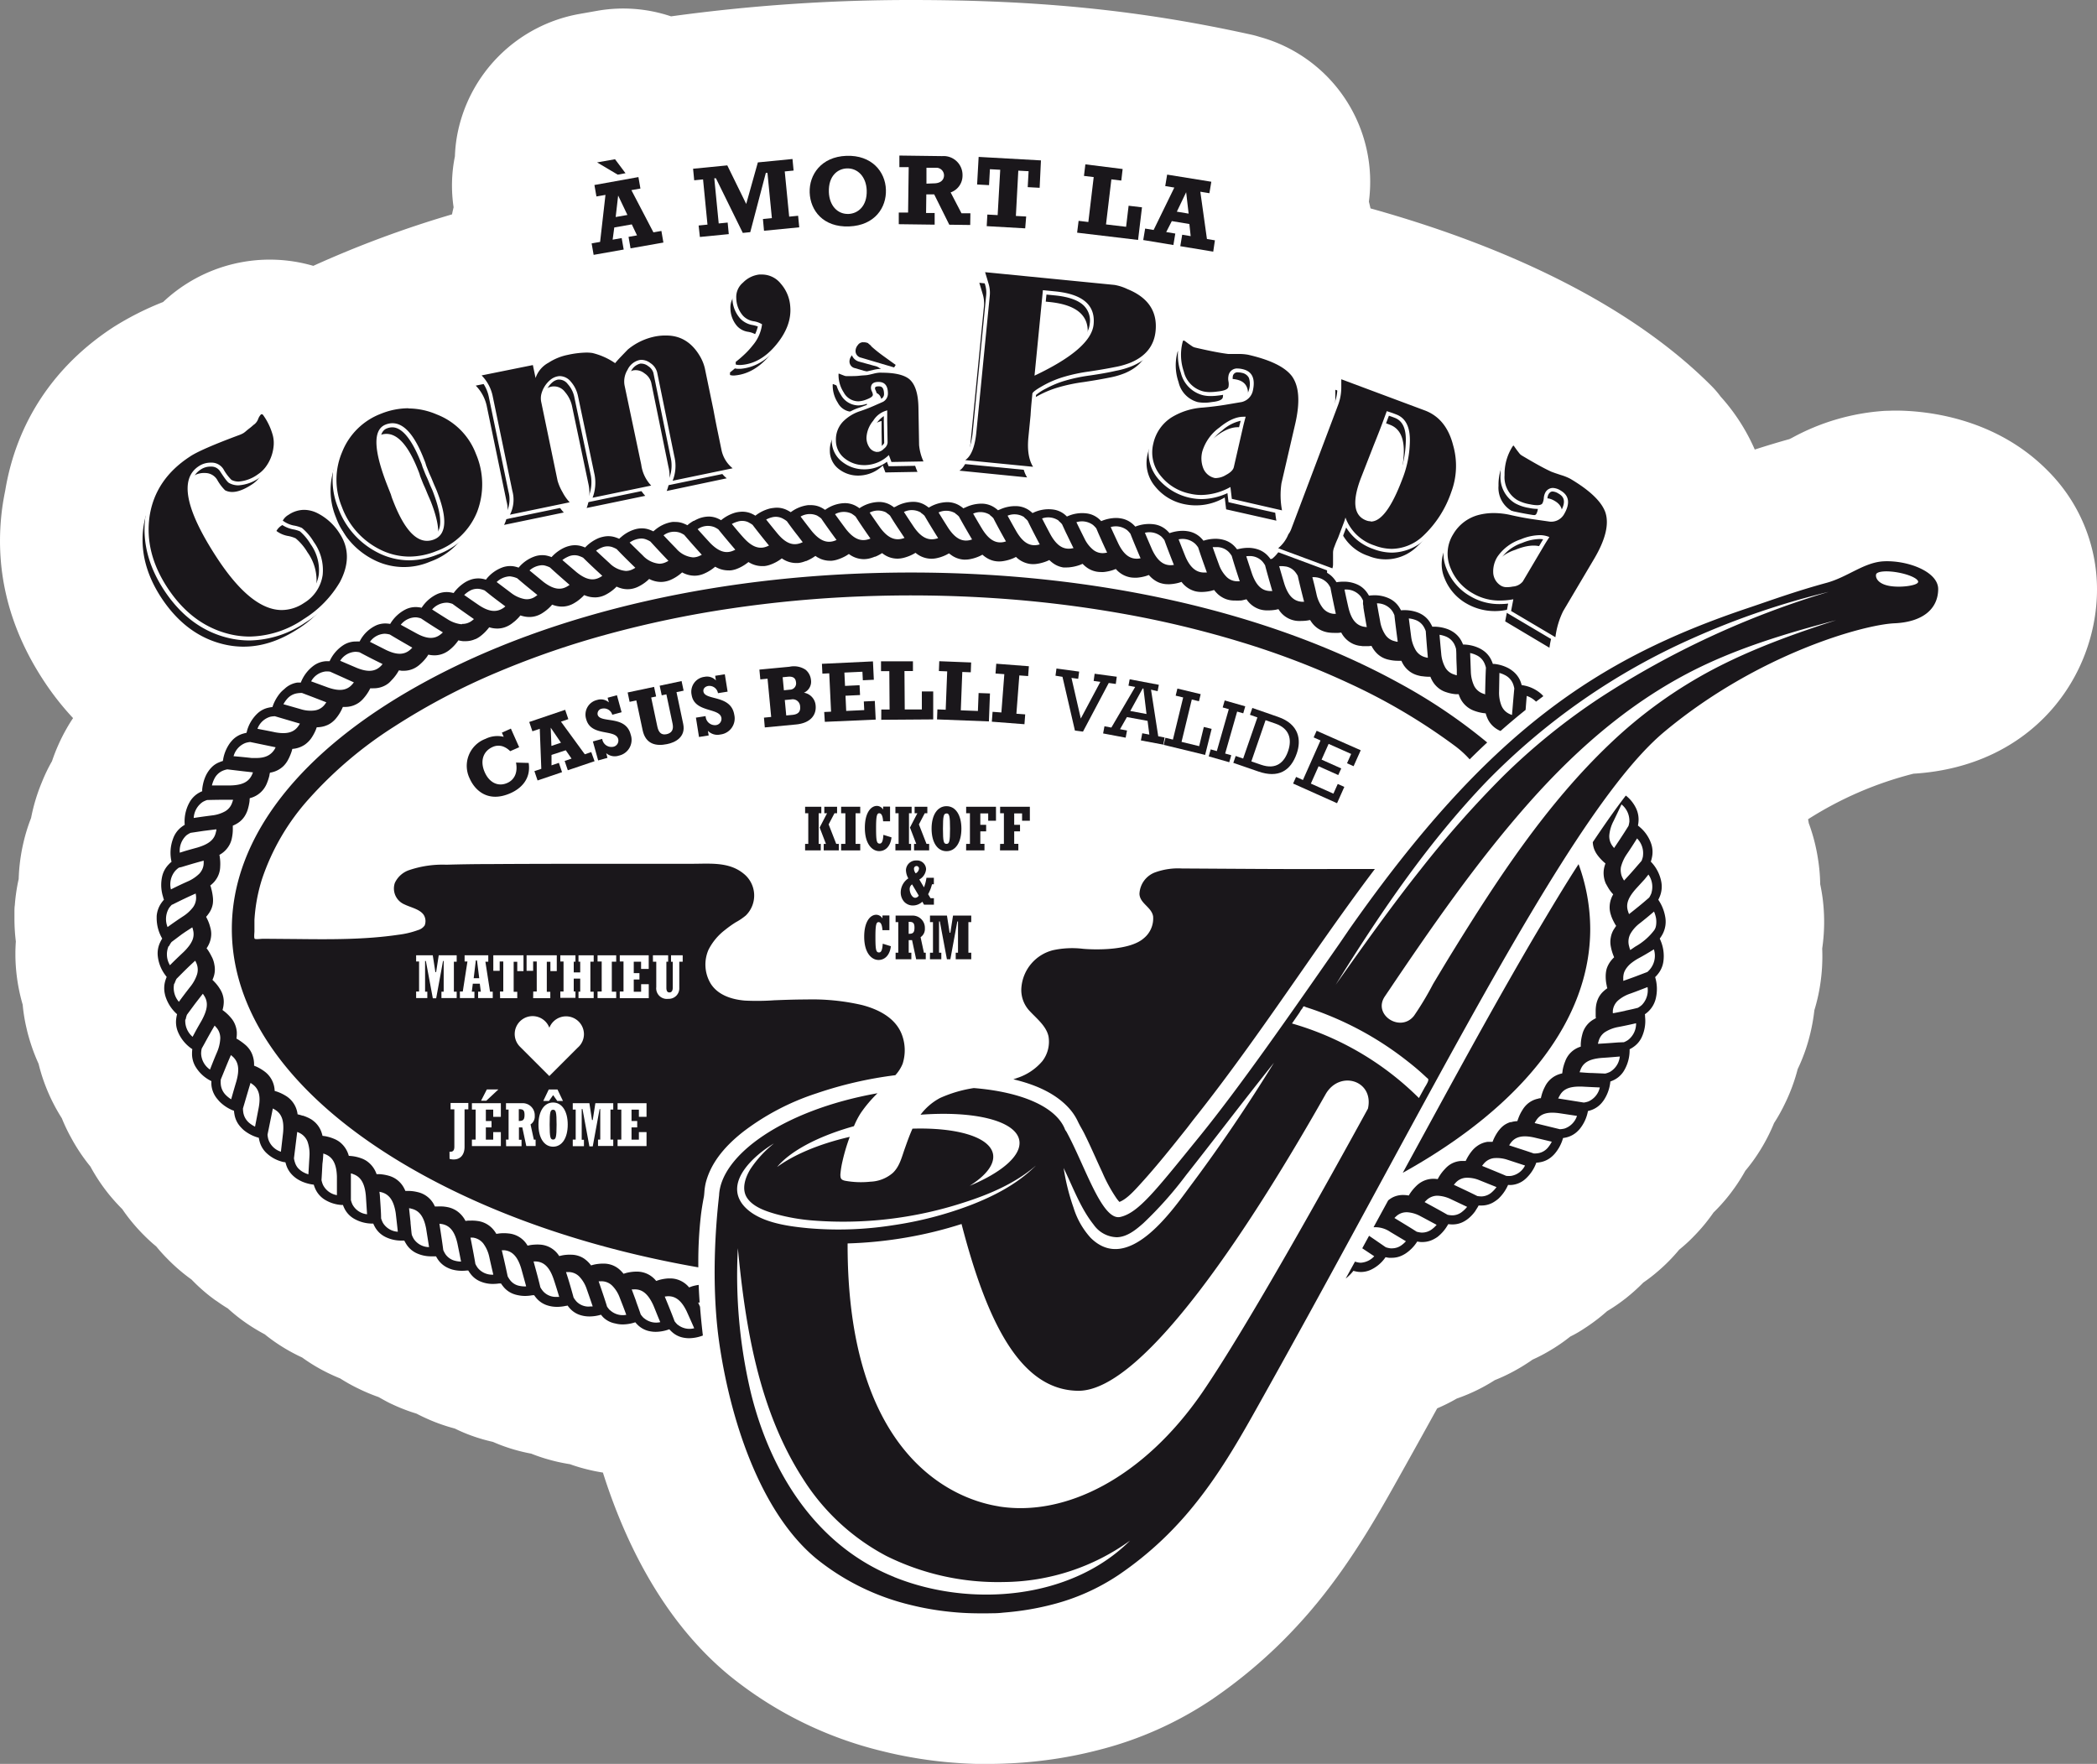 <svg xmlns="http://www.w3.org/2000/svg" viewBox="0 0 450 378.52"><rect x="0" y="0" width="450" height="378.52" fill="#808080" stroke="none"/><defs><style>.cls-1{fill:#fff;}.cls-2{fill:#1a171b;}</style></defs><title>Fichier 4</title><g id="Calque_2" data-name="Calque 2"><g id="Calque_1-2" data-name="Calque 1"><path class="cls-1" d="M212.15,378.52c-.86,0-1.74,0-2.61,0-2.18-.06-4.44-.2-6.67-.41a94,94,0,0,1-10.1-1.54c-1.15-.24-2.28-.5-3.4-.78a82.92,82.92,0,0,1-32.65-16.07C142.18,347.84,134,330.58,129.38,316a38.25,38.25,0,0,1-3.84-.8c-1.06-.27-2.16-.61-3.25-1a38.43,38.43,0,0,1-4.92-1.1c-1.11-.32-2.25-.71-3.37-1.16a38.6,38.6,0,0,1-4.1-1,36.6,36.6,0,0,1-4.11-1.52,37.94,37.94,0,0,1-5.2-1.56c-1-.38-2-.82-3-1.31a38.56,38.56,0,0,1-6.16-2.2c-.69-.31-1.38-.65-2.06-1a38.55,38.55,0,0,1-5.3-2.05c-1-.45-1.91-1-2.85-1.51a38.74,38.74,0,0,1-4.29-1.8A36.72,36.72,0,0,1,73,295.8c-1.11-.45-2.2-.94-3.26-1.49a37.21,37.21,0,0,1-4.9-3,38.73,38.73,0,0,1-4.3-2.32,36.67,36.67,0,0,1-3.72-2.65c-1.11-.59-2.19-1.23-3.23-1.91a37.36,37.36,0,0,1-4.72-3.67l-.49-.29-.77-.5c-.6-.4-1-.71-1.47-1l-1-.75a38.32,38.32,0,0,1-4.05-3.65A38.8,38.8,0,0,1,36,270.21a36.16,36.16,0,0,1-2.46-2.72l-.72-.61a40.29,40.29,0,0,1-4.08-4.14,37.32,37.32,0,0,1-2.5-3.27c-.18-.18-.54-.54-.89-.92-.59-.62-1.19-1.31-1.77-2a39.32,39.32,0,0,1-4.18-6.22,39.2,39.2,0,0,1-4.13-6.17,37.27,37.27,0,0,1-2-4.19,39.36,39.36,0,0,1-3.47-6.86,37.75,37.75,0,0,1-1.52-4.83,39.89,39.89,0,0,1-1.77-4.62c-.08-.24-.26-.86-.41-1.39-.08-.26-.25-.91-.39-1.55a35.78,35.78,0,0,1-.84-5.12,39.31,39.31,0,0,1-1.47-8.19,37.72,37.72,0,0,1,0-5.38,40.23,40.23,0,0,1-.3-5c0-.12,0-.8,0-1.08,0-.68,0-1.2.08-1.71a38.59,38.59,0,0,1,.83-5.62,39.49,39.49,0,0,1,1.09-8.09,37.69,37.69,0,0,1,1.57-5A39.24,39.24,0,0,1,9,167.82a36.05,36.05,0,0,1,2.16-4.48,39.38,39.38,0,0,1,3.1-6.94c.44-.78.91-1.55,1.42-2.3a59.62,59.62,0,0,1-6.38-8.15C1.62,134.21-1.31,121.63.54,108.55c.18-1.19.37-2.25.58-3.27C3.54,90.65,11.57,78.52,24.35,70.19A63.36,63.36,0,0,1,35,64.81a33.34,33.34,0,0,1,32.23-7.76A228.39,228.39,0,0,1,97,46q.15-.76.34-1.52a31.61,31.61,0,0,1,.28-10.93,31.07,31.07,0,0,1,.48-4.5A32.48,32.48,0,0,1,124.3,3l3.85-.68A32.15,32.15,0,0,1,144,3.51,376.87,376.87,0,0,1,195.54,0c27.56,0,49.4,2.22,73,7.44.59.13,1.2.3,1.8.49a32.24,32.24,0,0,1,23.41,35.35c.13.48.25,1,.35,1.44,32,8.93,57.15,22,73.21,38.14a19.46,19.46,0,0,1,1.91,2.23,42,42,0,0,1,7.34,11.38c2.26-.73,4.74-1.49,7.44-2.24l.56-.28a47.87,47.87,0,0,1,20-5.79c.7,0,1.43-.05,2.17-.05,6,0,21.11,1.25,32.58,12.78A36,36,0,0,1,450,126.61c-.09,18.49-13.65,37.85-39.39,39.42A77.31,77.31,0,0,0,388,175.8c.05.28.1.57.15.85a39.24,39.24,0,0,1,2,7.82,37.16,37.16,0,0,1,.45,5.26c.23,1.08.41,2.16.55,3.25a39.54,39.54,0,0,1-.12,10.57,39.86,39.86,0,0,1-.46,7.94,37.74,37.74,0,0,1-1.22,5.29,40,40,0,0,1-.88,5,38,38,0,0,1-2.7,7.64,39.18,39.18,0,0,1-2.75,7.43A37.28,37.28,0,0,1,380.7,241a39.11,39.11,0,0,1-3.51,6.66,36.63,36.63,0,0,1-2.66,3.58,39.34,39.34,0,0,1-2.27,3.61l-.51.7c-.49.67-.88,1.16-1.28,1.64a35.93,35.93,0,0,1-2.76,3,38.8,38.8,0,0,1-2.54,3.28l-.57.64h0c-.49.55-.94,1-1.4,1.48a35.14,35.14,0,0,1-2.87,2.59l-.13.16a37.66,37.66,0,0,1-4.36,4.41,34.54,34.54,0,0,1-3.19,2.47c-.86.87-1.75,1.7-2.67,2.48a37.67,37.67,0,0,1-5.09,3.65l-.06.05a39.74,39.74,0,0,1-4.81,3.65q-1.49,1-3.06,1.77a37.47,37.47,0,0,1-4.58,3.13,35.55,35.55,0,0,1-3.5,1.81,39.87,39.87,0,0,1-4.57,2.78,35.78,35.78,0,0,1-3.53,1.62,38.14,38.14,0,0,1-3.8,2.14,38.81,38.81,0,0,1-4.37,1.82,38.38,38.38,0,0,1-4.2,2.1q-3.37,6.12-6.84,12.33l-.75,1.34c-4.8,8.6-10.24,18.35-18,27.88-.93,1.13-1.86,2.24-2.83,3.33-2.11,2.38-4.27,4.63-6.47,6.72a106.67,106.67,0,0,1-13.58,10.95,77.79,77.79,0,0,1-24.3,10.79,91.19,91.19,0,0,1-9.6,1.94c-2.14.31-4.33.56-6.52.73-1.08.08-2.17.15-3.27.19C214.86,378.49,213.51,378.52,212.15,378.52Z"/><path class="cls-2" d="M342.09,182.2a5.76,5.76,0,0,0,.73,1.32,10.67,10.67,0,0,0,1.3,1.43l.4.34a8.15,8.15,0,0,0-.26.84,5.33,5.33,0,0,0-.1,1.85,4.64,4.64,0,0,0,.08.51,4.84,4.84,0,0,0,.31,1c0,.09.09.17.13.25l.1.19c.08.16.18.31.27.47s.14.25.22.37a8.86,8.86,0,0,0,.58.78l.33.38a5.44,5.44,0,0,0-.75,3.18,5.22,5.22,0,0,0,.31,1.37c0,.13.09.26.14.39l0,.05.06.12c.17.4.38.8.6,1.2.08.15.18.3.28.45a5.74,5.74,0,0,0-.34.5l-.15.22a4.87,4.87,0,0,0-.66,1.72,5,5,0,0,0,0,2,10.65,10.65,0,0,0,.52,1.83l.19.47a6.41,6.41,0,0,0-.6.64,5.67,5.67,0,0,0-.91,1.56,4,4,0,0,0-.16.54,6.46,6.46,0,0,0-.14,1.44,8.73,8.73,0,0,0,.23,1.94c0,.17.08.35.12.52a6.31,6.31,0,0,0-.68.53,4.88,4.88,0,0,0-1.39,1.92,5.75,5.75,0,0,0-.37,1.46,7.69,7.69,0,0,0-.06.94c0,.14,0,.29,0,.43v.06c0,.18,0,.35,0,.53s0,.36.06.55a7.4,7.4,0,0,0-.78.44,5.11,5.11,0,0,0-2.17,3.12,9.55,9.55,0,0,0-.31,2c0,.17,0,.36,0,.55a5.1,5.1,0,0,0-3.36,3.2,9,9,0,0,0-.55,2c0,.18-.05.36-.08.55a5.2,5.2,0,0,0-3.7,2.85,9,9,0,0,0-.74,1.91l-.12.47,0,.09c-.19,0-.39,0-.57.09a5,5,0,0,0-2.5,1.3,5.39,5.39,0,0,0-.89,1.13,8.94,8.94,0,0,0-.9,1.83l-.08.21-.12.36h-.11a6.34,6.34,0,0,0-.83.11l-.39.1-.1,0-.07,0a5.25,5.25,0,0,0-.74.3h0a5,5,0,0,0-.5.29l0,0,0,0a5,5,0,0,0-.42.32l-.14.12-.27.27-.16.18-.16.2c-.07.08-.14.16-.2.25a10,10,0,0,0-1,1.74c-.08.18-.15.38-.23.56h-.34c-.2,0-.41,0-.61,0l-.12,0a5,5,0,0,0-2.16.85,5.56,5.56,0,0,0-1.11,1,9.83,9.83,0,0,0-1.14,1.69c-.1.18-.19.37-.28.56l-.53,0h-.42a5,5,0,0,0-2.35.73,5.4,5.4,0,0,0-1.16,1,9,9,0,0,0-1.25,1.63c-.11.18-.2.36-.3.54a6.44,6.44,0,0,0-.91-.07h-.06a5.11,5.11,0,0,0-2.38.61,5.43,5.43,0,0,0-1.21.89,9.94,9.94,0,0,0-1.32,1.56c-.12.17-.22.35-.33.53a6.17,6.17,0,0,0-1-.11,5,5,0,0,0-2.42.49,5.19,5.19,0,0,0-1,.67l-3.14,5.76a5.73,5.73,0,0,1,3.6,1l3.35,2a5.67,5.67,0,0,1-1,.89,3.42,3.42,0,0,1-1.89.63,2.93,2.93,0,0,1-.43,0,5,5,0,0,1-1-.23c-1-.68-2.24-1.55-3.59-2.46l-1.46,2.68,2.57,1.71a4.27,4.27,0,0,1-2.87,1.39,2.87,2.87,0,0,1-.53-.05,4.54,4.54,0,0,1-.73-.19l-2,3.64a9.75,9.75,0,0,0,1.66-1.66,6.37,6.37,0,0,0,.74.17,4.64,4.64,0,0,0,.85.08,5.12,5.12,0,0,0,2-.41,7.81,7.81,0,0,0,3.14-2.53l0,0,0,0,.17-.24a6.3,6.3,0,0,0,.74.13,4.6,4.6,0,0,0,.67,0,5,5,0,0,0,2.22-.54,6.28,6.28,0,0,0,.72-.41,8.61,8.61,0,0,0,2.45-2.54,6.63,6.63,0,0,0,.77.11l.41,0a5.15,5.15,0,0,0,2.4-.63,6.53,6.53,0,0,0,.77-.47A8.75,8.75,0,0,0,310.6,263h0l.19-.31a6.27,6.27,0,0,0,.77.06h.19a5,5,0,0,0,2.56-.72,6,6,0,0,0,.78-.54,8.24,8.24,0,0,0,1.42-1.5c.08-.1.14-.22.21-.33l.13-.21c.09-.14.18-.28.27-.43h0l.18-.33c.19,0,.38,0,.58,0h.2a5,5,0,0,0,2.65-.85,6.72,6.72,0,0,0,.83-.62,9,9,0,0,0,1.89-2.58l.17-.36h.12a6,6,0,0,0,.65,0,5.05,5.05,0,0,0,2.92-1.26,8.56,8.56,0,0,0,2.37-3.52,6,6,0,0,0,.79-.09,5.1,5.1,0,0,0,2.55-1.22,6,6,0,0,0,.71-.73,8.83,8.83,0,0,0,1.69-3.25,6.45,6.45,0,0,0,.79-.15,5.17,5.17,0,0,0,2.43-1.41l.25-.26.07-.08a8.51,8.51,0,0,0,1.8-3.89,6.5,6.5,0,0,0,.78-.23,5.21,5.21,0,0,0,2.29-1.66l.22-.29.07-.09a8.67,8.67,0,0,0,1.45-4.07,6.45,6.45,0,0,0,.76-.32,5.19,5.19,0,0,0,2.11-1.9,8.57,8.57,0,0,0,1.26-4.7,5.82,5.82,0,0,0,.72-.42,5.23,5.23,0,0,0,1.89-2.18,8.33,8.33,0,0,0,.71-4.37s0,0,0-.07,0-.3-.05-.46a6.55,6.55,0,0,0,.68-.54,5.64,5.64,0,0,0,1.7-3,8.76,8.76,0,0,0-.17-4.44,6.06,6.06,0,0,0,.59-.65,5.43,5.43,0,0,0,1.18-2.7,8.5,8.5,0,0,0-.59-4.47v0c-.06-.16-.13-.3-.19-.45a7.18,7.18,0,0,0,.49-.74,5.69,5.69,0,0,0,.72-3.7,9.22,9.22,0,0,0-1.24-3.45l-.28-.45h0a7.23,7.23,0,0,0,.36-.79,5.63,5.63,0,0,0,.29-3,8.39,8.39,0,0,0-2.26-4.38,6.23,6.23,0,0,0,.23-.84,5.5,5.5,0,0,0-.13-2.95,8.08,8.08,0,0,0-2.47-3.63l-.06-.06-.33-.26a7,7,0,0,0,.12-.87,5.59,5.59,0,0,0-.55-2.89,7.62,7.62,0,0,0-2.17-2.68c-2.68,3.48-5.07,7-7.09,10A4.9,4.9,0,0,0,342.09,182.2Zm13.3,16.29a3.19,3.19,0,0,1-.13.58,3.06,3.06,0,0,1-.26.52,13,13,0,0,1-4.06,3.53l-1,.68-.1.07a7.09,7.09,0,0,1-.26-.86,3.57,3.57,0,0,1,.3-2.63,7.51,7.51,0,0,1,2-2.25c1.06-.83,2.11-1.7,3.06-2.52a6.82,6.82,0,0,1,.43,1.41A5.11,5.11,0,0,1,355.39,198.49Zm-32.18,53.84c-1.38-.59-3.38-1.41-5.17-2.14.11-.15.21-.29.32-.41a3.33,3.33,0,0,1,2.2-1.25,7.21,7.21,0,0,1,3,.37l3.7,1.21a4.06,4.06,0,0,1-3,2.23A4.91,4.91,0,0,1,323.21,252.33Zm-11.46,8.47h-.14a4.91,4.91,0,0,1-1-.13c-1.28-.74-3.13-1.75-4.9-2.71.12-.13.24-.26.36-.37a3.36,3.36,0,0,1,2.33-1h.06a7.22,7.22,0,0,1,2.84.72l3.53,1.67a6.2,6.2,0,0,1-1,1A3.36,3.36,0,0,1,311.74,260.8Zm-6.46,3.7H305a5.22,5.22,0,0,1-1-.19c-1.22-.79-3-1.86-4.77-2.94.13-.12.25-.25.38-.36a3.22,3.22,0,0,1,2.22-.87H302a6.8,6.8,0,0,1,2.85.86l.72.38,2.72,1.46a5.92,5.92,0,0,1-1,.94A3.52,3.52,0,0,1,305.29,264.5Zm6.7-10.25c.11-.14.22-.27.34-.4a3.23,3.23,0,0,1,2.28-1.11,6.76,6.76,0,0,1,2.92.55l3.61,1.45a6.27,6.27,0,0,1-.89,1,3.51,3.51,0,0,1-2.23,1h-.15a5.29,5.29,0,0,1-.85-.08c-.64-.32-1.45-.72-2.55-1.24Zm11.86-8.47c.09-.15.18-.29.29-.44,1-1.44,2.58-1.79,5.08-1.24L333,245a6.26,6.26,0,0,1-.77,1.19,3.44,3.44,0,0,1-2.11,1.27,4.69,4.69,0,0,1-1,.06c-.84-.29-1.88-.64-3-1Zm10.71-6.9,3.85.58a4.24,4.24,0,0,1-2.68,2.72,5.19,5.19,0,0,1-1,.14L329.32,241c.08-.15.17-.31.26-.45C330.5,239,332,238.54,334.55,238.88Zm.06-3.62c.73-1.47,2-2.09,4.35-2.09h.45c1.43.08,2.75.14,3.89.19a4.3,4.3,0,0,1-2.44,3,5,5,0,0,1-1,.24l-5.51-.88C334.47,235.57,334.53,235.41,334.61,235.26Zm7.08-5c-.86,0-1.79-.1-2.73-.16.06-.17.11-.34.18-.5.6-1.61,1.93-2.36,4.56-2.58l1.46-.1,2.43-.2a4.34,4.34,0,0,1-2.13,3.31,5.07,5.07,0,0,1-1,.35Zm5.5-6.56c-1.24.1-2.73.21-4.28.29,0-.17.07-.34.12-.52a3.38,3.38,0,0,1,1.4-2,8,8,0,0,1,2.81-1.08c1.35-.25,2.65-.54,3.84-.81a4.41,4.41,0,0,1-1.73,3.6,4.57,4.57,0,0,1-.89.47Zm1.57-6.79c-.79.17-1.65.35-2.55.51l-.12,0c0-.17,0-.35,0-.51a3.43,3.43,0,0,1,1.14-2.23,7.86,7.86,0,0,1,2.64-1.47c1.42-.51,2.65-1,3.67-1.39a4.53,4.53,0,0,1-1.22,3.84,5,5,0,0,1-.86.61C350.74,216.46,349.81,216.67,348.76,216.89Zm4.79-8.35-2.63,1c-.86.32-1.73.63-2.59.93,0-.16,0-.33,0-.48a3.92,3.92,0,0,1,.18-1.32,4.05,4.05,0,0,1,.61-1.07,5.58,5.58,0,0,1,1-1,11.68,11.68,0,0,1,1.35-.9c1.2-.64,2.34-1.32,3.43-2a4.54,4.54,0,0,1-.62,4A4.65,4.65,0,0,1,353.55,208.54Zm.84-16.95a5.61,5.61,0,0,1-.5,1l-.57.49c-.47.41-1,.86-1.58,1.33s-1.42,1.15-2.17,1.73a5.11,5.11,0,0,1-.18-.49c-.56-1.58-.08-3,1.71-5,.62-.67,1.24-1.36,1.83-2l.8-1A4.59,4.59,0,0,1,354.39,191.59Zm-1.83-7.87a4.86,4.86,0,0,1-.31,1l-.46.53-.37.42c-.85,1-1.84,2.12-2.92,3.27-.09-.15-.18-.29-.26-.46a3.19,3.19,0,0,1-.41-1.21,3.65,3.65,0,0,1,0-1.22,8.67,8.67,0,0,1,1.28-2.8c.79-1.15,1.52-2.3,2.18-3.35A4.48,4.48,0,0,1,352.56,183.72Zm-2.91-7.5a5.33,5.33,0,0,1-.2,1l-.29.46c-.36.58-.78,1.24-1.25,1.95l-.3.46c-.4.61-.82,1.23-1.25,1.87-.11-.13-.22-.27-.31-.39a3.47,3.47,0,0,1-.71-2.43,8.12,8.12,0,0,1,.89-2.94c.52-1.07,1.15-2.38,1.72-3.6A4.48,4.48,0,0,1,349.65,176.22Z"/><path class="cls-2" d="M150.22,280.41l-.27-.6-.07-.15-.06-.14.32,0q-.14-1.91-.21-3.79a9.51,9.51,0,0,0-1.46.32l-.59.22a5.3,5.3,0,0,0-3.19-1.86,5.48,5.48,0,0,0-.89-.07h-.39a9.37,9.37,0,0,0-2,.34l-.6.2a5.22,5.22,0,0,0-4.19-2h-.22a9.31,9.31,0,0,0-2,.28l-.6.18a6.5,6.5,0,0,0-.67-.74q-.19-.18-.39-.34a5,5,0,0,0-1.75-.9,5.27,5.27,0,0,0-1.48-.2h-.07a9.18,9.18,0,0,0-2,.22l-.61.16-.07-.1a6.53,6.53,0,0,0-.57-.65,5.59,5.59,0,0,0-.6-.52l-.18-.14,0,0a4.93,4.93,0,0,0-1.31-.64,5.2,5.2,0,0,0-1.49-.24,8.69,8.69,0,0,0-2,.15l-.61.14a5.2,5.2,0,0,0-4.18-2.46,7.86,7.86,0,0,0-1,0,9.44,9.44,0,0,0-1,.1l-.34.07-.27.05a5.22,5.22,0,0,0-4.09-2.61,8.71,8.71,0,0,0-2,0l-.61.09a6.58,6.58,0,0,0-.57-.83,5.27,5.27,0,0,0-3.42-1.93,8.19,8.19,0,0,0-1.37-.09l-.65,0-.61.07A5.72,5.72,0,0,0,98,259.84l-.34-.21,0,0-.4-.2a5.49,5.49,0,0,0-1.33-.41c-.3-.06-.6-.09-.9-.12h-.1a9.06,9.06,0,0,0-1,0l-.61,0a5.25,5.25,0,0,0-3.73-3.09,8.6,8.6,0,0,0-2-.25h-.6c-.06-.14-.12-.28-.19-.41a5.3,5.3,0,0,0-2.12-2.32,5.48,5.48,0,0,0-1.27-.53,9.68,9.68,0,0,0-2-.34l-.6,0a5.59,5.59,0,0,0-2.19-2.86h0a5.33,5.33,0,0,0-1.19-.57,8.57,8.57,0,0,0-2-.45l-.58-.05a5.61,5.61,0,0,0-2-3,5.31,5.31,0,0,0-1.15-.64,9.05,9.05,0,0,0-1.9-.57l-.59-.08a7.4,7.4,0,0,0-.28-.93,5.19,5.19,0,0,0-1-1.64,4.94,4.94,0,0,0-.37-.38l-.18-.15a5.09,5.09,0,0,0-.64-.47l-.46-.25-.24-.11-.32-.14q-.34-.14-.71-.26l-.1,0-.48-.15-.57-.14a5.35,5.35,0,0,0-2.59-4,9.65,9.65,0,0,0-1.79-.85l-.54-.17a5.36,5.36,0,0,0-2.21-4.2,9.72,9.72,0,0,0-1.69-1l-.52-.22a5.9,5.9,0,0,0-.51-2.68,5,5,0,0,0-.49-.84,5.51,5.51,0,0,0-.77-.86l-.2-.17-.26-.21q-.3-.24-.63-.47h0l-.44-.3-.48-.28a7.93,7.93,0,0,0,.08-.89q0-.24,0-.47h0a5.35,5.35,0,0,0-.28-1.38,4.71,4.71,0,0,0-.19-.48,5,5,0,0,0-.83-1.28,9.22,9.22,0,0,0-1.39-1.34l-.38-.29,0,0a6.46,6.46,0,0,0,.27-1.71,5,5,0,0,0-.21-1.48,5.09,5.09,0,0,0-.65-1.39,8.46,8.46,0,0,0-1.2-1.52c-.12-.13-.25-.25-.37-.37a6.73,6.73,0,0,0,.31-.81A5,5,0,0,0,46,207a5.71,5.71,0,0,0-.43-1.43c-.07-.15-.15-.29-.22-.43a11.49,11.49,0,0,0-.71-1.23c-.1-.14-.2-.27-.31-.41a6.3,6.3,0,0,0,.45-.77,5.38,5.38,0,0,0,.55-2.33v0a5.05,5.05,0,0,0-.21-1.4,8.6,8.6,0,0,0-.68-1.84l-.13-.26-.08-.16a5.58,5.58,0,0,0,.52-.65,4.86,4.86,0,0,0,.92-2.16,5.89,5.89,0,0,0,0-1.5,11.38,11.38,0,0,0-.38-1.9c0-.16-.11-.33-.17-.5a7.78,7.78,0,0,0,.64-.57,5,5,0,0,0,.77-1l.06-.09q.11-.2.21-.42a4.59,4.59,0,0,0,.19-.48,5,5,0,0,0,.26-1.49,9.36,9.36,0,0,0-.08-2c0-.17-.06-.35-.09-.53a5.34,5.34,0,0,0,2.26-2.34,5.23,5.23,0,0,0,.44-1.37,9,9,0,0,0,.18-2c0-.18,0-.37,0-.56a6.13,6.13,0,0,0,.79-.39,4.84,4.84,0,0,0,1.74-1.62,5.83,5.83,0,0,0,.65-1.37,11,11,0,0,0,.42-1.95c0-.19,0-.38.05-.57a5.29,5.29,0,0,0,3-2,5.65,5.65,0,0,0,.58-1,11.14,11.14,0,0,0,.63-1.89c0-.19.08-.39.11-.58a5.3,5.3,0,0,0,2.92-1.44v0a5.53,5.53,0,0,0,.92-1.24l.21-.4a11.75,11.75,0,0,0,.59-1.44c.06-.19.11-.38.16-.58a5.49,5.49,0,0,0,2.66-.9,5,5,0,0,0,.53-.42h0a5.44,5.44,0,0,0,.89-1l.24-.37a10.09,10.09,0,0,0,.54-1l.17-.38c.08-.19.14-.38.21-.57a6.15,6.15,0,0,0,.93-.08,5,5,0,0,0,1.28-.37l.13-.05a4.89,4.89,0,0,0,.85-.51,5.56,5.56,0,0,0,1.08-1.07,9.05,9.05,0,0,0,1.09-1.74l.25-.55.37,0h0a5.12,5.12,0,0,0,3.18-1h0a5.59,5.59,0,0,0,.86-.81,9.87,9.87,0,0,0,1.18-1.64c.1-.18.19-.36.29-.55a6.52,6.52,0,0,0,.73,0h0a5.11,5.11,0,0,0,2.52-.64,5.17,5.17,0,0,0,.7-.47A5.64,5.64,0,0,0,84,146l.33-.35a9.48,9.48,0,0,0,.95-1.26l.32-.53c.21,0,.41.06.61.08l.42,0h0a5,5,0,0,0,2.35-.57,5.49,5.49,0,0,0,1.22-.87A9.75,9.75,0,0,0,91.58,141c.12-.17.23-.35.34-.52a6.13,6.13,0,0,0,1.3.15h0a5,5,0,0,0,2.19-.5,5.38,5.38,0,0,0,1.17-.76A9,9,0,0,0,98,137.91c.12-.15.25-.33.37-.5a6.38,6.38,0,0,0,1,.18l.55,0a5,5,0,0,0,2.06-.44h0l.06,0a5.57,5.57,0,0,0,1.06-.64,9.27,9.27,0,0,0,1.48-1.41c.14-.16.27-.32.4-.49a5.87,5.87,0,0,0,1.72.27,5,5,0,0,0,1.94-.39,5.55,5.55,0,0,0,1.1-.61c.18-.13.36-.28.54-.42l.24-.19q.38-.34.75-.73c.14-.15.27-.32.41-.48a6.18,6.18,0,0,0,.94.25,5.36,5.36,0,0,0,1,.09,4.87,4.87,0,0,0,1.48-.23,5.26,5.26,0,0,0,1.37-.66,9.1,9.1,0,0,0,1.59-1.29c.15-.15.29-.31.43-.47a5.72,5.72,0,0,0,2.08.42h0a4.92,4.92,0,0,0,1.4-.2,5.32,5.32,0,0,0,1.32-.59l.42-.26a9,9,0,0,0,.88-.68l.34-.3h0l.44-.44a5.65,5.65,0,0,0,2.23.49h0l.26,0a4.94,4.94,0,0,0,1.06-.16,5.18,5.18,0,0,0,.65-.22,5.52,5.52,0,0,0,.61-.3,8.9,8.9,0,0,0,1.68-1.19c.16-.14.3-.29.45-.44a6.22,6.22,0,0,0,1.23.43,5.13,5.13,0,0,0,1.15.13,4.93,4.93,0,0,0,1.24-.16,5.36,5.36,0,0,0,1.2-.47,8.89,8.89,0,0,0,1.71-1.14l.22-.2.25-.23a5.55,5.55,0,0,0,2.51.64h0a5,5,0,0,0,1.17-.14,5.39,5.39,0,0,0,1.15-.41,8.87,8.87,0,0,0,1.75-1.09l.4-.33h0l.09-.08a5.5,5.5,0,0,0,2.63.71h0a5,5,0,0,0,1.1-.12,5.4,5.4,0,0,0,1.09-.37l.44-.21h0l.15-.08a9.43,9.43,0,0,0,1.18-.75l.51-.4a5.46,5.46,0,0,0,2.75.79h0a4.89,4.89,0,0,0,.54,0,5.28,5.28,0,0,0,1.53-.4,8.82,8.82,0,0,0,1.8-1l.52-.39a5.42,5.42,0,0,0,2.86.87l.5,0a5.29,5.29,0,0,0,1.44-.35,8.81,8.81,0,0,0,1.83-.93c.18-.12.35-.25.52-.38a5.38,5.38,0,0,0,3,1h0l.46,0a5.31,5.31,0,0,0,1.36-.31l.37-.13.09,0,.17-.08a9.36,9.36,0,0,0,1.22-.64l.54-.36.32.21.1.07.36.18.29.15a5.12,5.12,0,0,0,1.15.34,4.93,4.93,0,0,0,.85.08h0l.42,0a5.42,5.42,0,0,0,1.29-.27,9.27,9.27,0,0,0,1.86-.83h0c.18-.11.36-.23.54-.35a5.34,5.34,0,0,0,3.19,1.11h0a5.39,5.39,0,0,0,1.56-.24l.46-.15.35-.14.11,0,.45-.2h0l.46-.24h0c.19-.1.37-.22.55-.33.18.13.35.27.53.38a5.14,5.14,0,0,0,2.76.81h0a5.47,5.47,0,0,0,1.43-.2l.32-.09a9.11,9.11,0,0,0,1.59-.65c.19-.1.37-.21.55-.31a5.3,5.3,0,0,0,3.4,1.27h0a5.52,5.52,0,0,0,1.3-.16l.47-.12a9.17,9.17,0,0,0,1.45-.57h0l.56-.3c.12.1.24.18.36.27a5.17,5.17,0,0,0,2.87,1.07l.25,0h0a5.45,5.45,0,0,0,1.18-.13,8.75,8.75,0,0,0,1.95-.64c.19-.09.38-.19.56-.29a6.13,6.13,0,0,0,1.37.94,4.92,4.92,0,0,0,2.21.51h0a5.42,5.42,0,0,0,1.05-.1,8.72,8.72,0,0,0,2-.59c.19-.08.38-.18.57-.28a5.37,5.37,0,0,0,2.91,1.49,5.12,5.12,0,0,0,.78.06,5.45,5.45,0,0,0,.92-.08,7.93,7.93,0,0,0,.78-.16,9.27,9.27,0,0,0,1.19-.38c.19-.08.39-.17.58-.26a6.58,6.58,0,0,0,.76.65,5.09,5.09,0,0,0,2.24.94h0l.35,0,.42,0h0a5.63,5.63,0,0,0,.79-.06,9.18,9.18,0,0,0,2-.48l.58-.24a6.46,6.46,0,0,0,.74.67,5.11,5.11,0,0,0,3.16,1.09,5.64,5.64,0,0,0,.64,0,9.32,9.32,0,0,0,2-.43l.59-.22a5.31,5.31,0,0,0,3.15,1.8,5.42,5.42,0,0,0,.87.07l.47,0a9.37,9.37,0,0,0,2-.37l.6-.21a5.84,5.84,0,0,0,1.74,1.42,4.88,4.88,0,0,0,.67.29h0l.39.11.42.09a5.54,5.54,0,0,0,.88.07h.31a9.34,9.34,0,0,0,2-.31l.6-.19a5.35,5.35,0,0,0,2.91,2,5.46,5.46,0,0,0,1.35.16h.13a9.27,9.27,0,0,0,2-.25l.6-.17c.12.15.24.3.36.44l.3.31q.19.19.39.35a5.22,5.22,0,0,0,.66.45,4.92,4.92,0,0,0,1.11.49,5.24,5.24,0,0,0,1.5.22h.21a8.79,8.79,0,0,0,.9,0l.16,0c.25,0,.5-.06.75-.12l.61-.15a5.34,5.34,0,0,0,2.86,2.16,5.4,5.4,0,0,0,1.36.22l.52,0a9.06,9.06,0,0,0,1.51-.13l.61-.13a5.21,5.21,0,0,0,4.14,2.53,7.71,7.71,0,0,0,.79,0,9.33,9.33,0,0,0,1.25-.09l.61-.11a6.86,6.86,0,0,0,.58.82,5.2,5.2,0,0,0,2,1.48,5.46,5.46,0,0,0,1.46.39,8,8,0,0,0,1.08.07c.31,0,.63,0,.95,0l.61-.07a5.4,5.4,0,0,0,2.6,2.46h0a5.53,5.53,0,0,0,1.32.38c.22,0,.45.06.69.08h0c.25,0,.51,0,.78,0h.49l.61-.06a6.56,6.56,0,0,0,.51.84,5.63,5.63,0,0,0,.46.57,5,5,0,0,0,1.41,1.09,5.25,5.25,0,0,0,1.42.49,8.48,8.48,0,0,0,1.91.21h.1l.61,0a7.15,7.15,0,0,0,.46.88,5.34,5.34,0,0,0,1.2,1.32l.16.13,0,0,.39.25a5.44,5.44,0,0,0,1.4.57l.45.11.37.06.11,0a10.35,10.35,0,0,0,1.06.1h.62a6.72,6.72,0,0,0,.42.89,5.32,5.32,0,0,0,1.71,1.83,5,5,0,0,0,1.34.62,8.59,8.59,0,0,0,2,.41l.6,0a7.33,7.33,0,0,0,.37.92,5.3,5.3,0,0,0,1.59,1.9,5.41,5.41,0,0,0,1.31.71,9.45,9.45,0,0,0,1.93.51l.6.07a6.74,6.74,0,0,0,.31.91,5.11,5.11,0,0,0,1.44,2,5.55,5.55,0,0,0,1.28.81l.16.06q2.67-2.36,5.37-4.52l.24-3a5,5,0,0,1,2,1.23l1.57-1.18a5.82,5.82,0,0,0-.47-.49,7.81,7.81,0,0,0-4.18-1.88,7.18,7.18,0,0,0-.24-.76,5.25,5.25,0,0,0-1.7-2.27,6.8,6.8,0,0,0-.86-.58,8.43,8.43,0,0,0-3-.93h0l-.38,0a6.57,6.57,0,0,0-.29-.73,5.16,5.16,0,0,0-1.82-2.18,6.07,6.07,0,0,0-.87-.5,8.14,8.14,0,0,0-3.42-.76,7.16,7.16,0,0,0-.34-.74,5.26,5.26,0,0,0-1.93-2.05,6.36,6.36,0,0,0-.9-.46,8.44,8.44,0,0,0-3.06-.58h-.37a6.7,6.7,0,0,0-.36-.69,5.1,5.1,0,0,0-2-2,6,6,0,0,0-.91-.41,8.21,8.21,0,0,0-3.45-.41,7,7,0,0,0-.39-.68,5.14,5.14,0,0,0-2.17-1.88,7.25,7.25,0,0,0-3.15-.67,9.83,9.83,0,0,0-1.16.08,6.85,6.85,0,0,0-.42-.66,5.06,5.06,0,0,0-2.09-1.74,7,7,0,0,0-2.95-.6,9.35,9.35,0,0,0-1.15.07h0l-.36.05a6.63,6.63,0,0,0-.44-.63,5.13,5.13,0,0,0-2.62-1.83,7,7,0,0,0-2.15-.32,9.14,9.14,0,0,0-1.46.13h0l-.11,0-.23,0a6.75,6.75,0,0,0-.45-.61,5,5,0,0,0-2.52-1.67,6.18,6.18,0,0,0-.72-.18,8.21,8.21,0,0,0-3.45.15,6.93,6.93,0,0,0-.48-.6,5.09,5.09,0,0,0-2.45-1.55,6.58,6.58,0,0,0-1.9-.27,8.77,8.77,0,0,0-2,.25h-.07l-.29.07a7,7,0,0,0-.49-.59,5,5,0,0,0-2.36-1.43,6.47,6.47,0,0,0-1.79-.24,8.61,8.61,0,0,0-2.26.32h0l-.31.09a7,7,0,0,0-.51-.58,5.08,5.08,0,0,0-2.8-1.44,6.55,6.55,0,0,0-1.18-.1,8.65,8.65,0,0,0-2.79.5h0a7,7,0,0,0-.53-.56,5.07,5.07,0,0,0-2.81-1.34,8,8,0,0,0-4,.5,6.89,6.89,0,0,0-.54-.54,5,5,0,0,0-2.6-1.23,6.19,6.19,0,0,0-1-.09,8.51,8.51,0,0,0-3.18.68,6.91,6.91,0,0,0-.55-.53,4.94,4.94,0,0,0-2.44-1.11,7.63,7.63,0,0,0-4.08.53h0l-.29.12a6.89,6.89,0,0,0-.57-.51,4.92,4.92,0,0,0-2.46-1,7.61,7.61,0,0,0-4.07.64h0l-.28.13a6.79,6.79,0,0,0-.58-.49,5,5,0,0,0-2.93-1,7.86,7.86,0,0,0-3.59.77h0l-.06,0-.24.12a6.65,6.65,0,0,0-.59-.47,5,5,0,0,0-2.94-.95,7.89,7.89,0,0,0-3.54.85l-.06,0-.3.16a6.51,6.51,0,0,0-.6-.45,5,5,0,0,0-3-.88,7.88,7.88,0,0,0-3.54,1h0l-.11.06-.19.11a6.43,6.43,0,0,0-.61-.44,4.85,4.85,0,0,0-2.54-.8,7.62,7.62,0,0,0-4,1.06h0l-.07,0-.22.13a6.56,6.56,0,0,0-.62-.43,4.88,4.88,0,0,0-2.56-.73,7.77,7.77,0,0,0-4.25,1.34,6.79,6.79,0,0,0-.64-.42,4.91,4.91,0,0,0-2.53-.67h0a7.46,7.46,0,0,0-3.95,1.27h0l0,0-.26.17a6.8,6.8,0,0,0-.64-.4,4.87,4.87,0,0,0-2.4-.61,5.81,5.81,0,0,0-.62,0,7.71,7.71,0,0,0-3.46,1.34h0l0,0-.25.17a6.59,6.59,0,0,0-.64-.37A4.88,4.88,0,0,0,166,109a6.14,6.14,0,0,0-.81.13,8.42,8.42,0,0,0-3.09,1.53,6.52,6.52,0,0,0-.65-.36,4.87,4.87,0,0,0-2.71-.46,6,6,0,0,0-1,.18,8.52,8.52,0,0,0-3,1.61,6.44,6.44,0,0,0-.66-.34,4.73,4.73,0,0,0-2-.44,6.13,6.13,0,0,0-2.45.56l0,0-.3.14-.43.23-.08,0a9.42,9.42,0,0,0-1.06.71l0,0-.13.12-.13.1a6.43,6.43,0,0,0-.68-.32,4.71,4.71,0,0,0-1.88-.38,5.26,5.26,0,0,0-.69,0,7.53,7.53,0,0,0-3.73,1.75l-.1.07-.13.12-.07.06-.05,0a6.4,6.4,0,0,0-.69-.3,4.69,4.69,0,0,0-1.74-.33,5.42,5.42,0,0,0-1.37.18,7.88,7.88,0,0,0-3.16,1.76l-.09.06-.11.1-.08.08-.06.06a6.43,6.43,0,0,0-.7-.28,4.88,4.88,0,0,0-2.75-.15,5.9,5.9,0,0,0-1,.3,8.58,8.58,0,0,0-2.86,2,6.42,6.42,0,0,0-.7-.26,4.86,4.86,0,0,0-2.75-.06,6,6,0,0,0-.94.32,8.51,8.51,0,0,0-2.81,2.06,6.51,6.51,0,0,0-.72-.24,4.69,4.69,0,0,0-1.28-.18,5.17,5.17,0,0,0-1.49.23,7.79,7.79,0,0,0-3.39,2.23l0,0,0,0-.16.18,0,.05a6.67,6.67,0,0,0-.73-.22,4.68,4.68,0,0,0-1.1-.13,5.12,5.12,0,0,0-1.53.24,7.88,7.88,0,0,0-3.65,2.63l0,.06a6.57,6.57,0,0,0-.74-.19,5,5,0,0,0-2.74.25,6.25,6.25,0,0,0-.91.43,8.82,8.82,0,0,0-2.45,2.2l-.13.17a6.25,6.25,0,0,0-.74-.15,4.65,4.65,0,0,0-.75-.06,5.09,5.09,0,0,0-2,.42,8,8,0,0,0-3.37,2.95,6.47,6.47,0,0,0-.75-.12,4.88,4.88,0,0,0-2.66.46,8.07,8.07,0,0,0-3.34,3.13,6.56,6.56,0,0,0-.76-.09,4.87,4.87,0,0,0-2.23.39,7.54,7.54,0,0,0-3.4,3.15l0,0-.18.32a6.5,6.5,0,0,0-.72,0h-.13a5,5,0,0,0-2.58.75,8.13,8.13,0,0,0-3,3.48l-.33,0-.44,0a5,5,0,0,0-2.59.91,8.14,8.14,0,0,0-2.82,3.68,6.46,6.46,0,0,0-.79,0A5.09,5.09,0,0,0,61,147.88a6.87,6.87,0,0,0-.77.71,9.17,9.17,0,0,0-1.64,2.77h0l-.13.37a6.11,6.11,0,0,0-.78.12,5,5,0,0,0-2.46,1.28A8.08,8.08,0,0,0,53,156.85v0c0,.13-.08.27-.11.41a6.09,6.09,0,0,0-.77.19,5.07,5.07,0,0,0-2.36,1.5l-.24.28-.06.07a8.42,8.42,0,0,0-1.56,3.57v0c0,.13-.05.28-.08.43a6.44,6.44,0,0,0-.75.27,4.72,4.72,0,0,0-1.57,1l-.29.3,0,0a7.09,7.09,0,0,0-.92,1.34,8.32,8.32,0,0,0-.71,2,9.07,9.07,0,0,0-.19,1.19h0v0q0,.19,0,.39a6.33,6.33,0,0,0-.75.37,5.33,5.33,0,0,0-2,2.07,8.45,8.45,0,0,0-1,4.77,6.33,6.33,0,0,0-.71.48A5.39,5.39,0,0,0,37.13,180a8.59,8.59,0,0,0-.32,4.93,6,6,0,0,0-.63.59,5.37,5.37,0,0,0-1.39,2.59,8.43,8.43,0,0,0,.24,4.46s0,.05,0,.08l.07.19.08.23a6.82,6.82,0,0,0-.56.71,5.63,5.63,0,0,0-1,2.83c0,.09,0,.18,0,.27s0,.15,0,.23a8.73,8.73,0,0,0,1.19,4.3,6.71,6.71,0,0,0-.42.76,5.47,5.47,0,0,0-.54,2.91,8.26,8.26,0,0,0,1.63,4.18v0c.09.13.19.26.29.38a7.44,7.44,0,0,0-.3.83,5.62,5.62,0,0,0-.05,3c0,.08,0,.15.06.23s0,.16.07.24A8.5,8.5,0,0,0,38,217.64a6.43,6.43,0,0,0-.17.86,5.53,5.53,0,0,0,.35,2.91,8.27,8.27,0,0,0,3.09,3.73,6.41,6.41,0,0,0-.06.85,5.41,5.41,0,0,0,.69,2.81,8,8,0,0,0,3.08,3l0,0,.39.21a7.1,7.1,0,0,0,0,.83A5.46,5.46,0,0,0,46.78,236c.12.15.25.3.39.44a8.72,8.72,0,0,0,2.68,1.79h0l.36.13a6.76,6.76,0,0,0,.11.82,5.23,5.23,0,0,0,1.25,2.59,7.51,7.51,0,0,0,.77.77,8.63,8.63,0,0,0,2.82,1.51h0l.38.11a6.74,6.74,0,0,0,.17.79,5.27,5.27,0,0,0,1.41,2.42,7.74,7.74,0,0,0,3.76,2h0l.1,0,.28.06a6.7,6.7,0,0,0,.23.77,5.27,5.27,0,0,0,1,1.69,6,6,0,0,0,.91.84l.11.09.21.14.22.14,0,0,.23.13.14.08.35.17.12.06.17.07a9,9,0,0,0,2.38.61,7,7,0,0,0,.27.75,5.31,5.31,0,0,0,2,2.41,7.82,7.82,0,0,0,3.59,1.19h.12l.28,0a7.1,7.1,0,0,0,.31.73,5.19,5.19,0,0,0,2,2.18,7.9,7.9,0,0,0,4.2,1.09,6.9,6.9,0,0,0,.34.7,5.22,5.22,0,0,0,2.27,2.17,7.67,7.67,0,0,0,3.51.78h.54a6.83,6.83,0,0,0,.38.68,5.14,5.14,0,0,0,2.2,2,7.37,7.37,0,0,0,3.27.7l.54,0h.14l.28,0a7.12,7.12,0,0,0,.4.67,5.18,5.18,0,0,0,2.13,1.8,6.33,6.33,0,0,0,.94.36,7.9,7.9,0,0,0,2.1.27,9.64,9.64,0,0,0,1.06-.06l.29,0a6.64,6.64,0,0,0,.43.64,5,5,0,0,0,2.05,1.66,6.82,6.82,0,0,0,2.85.58,9.24,9.24,0,0,0,1.29-.1h.06l.13,0,.21,0a6.7,6.7,0,0,0,.45.62,5,5,0,0,0,2.25,1.64,6,6,0,0,0,1,.27,7.23,7.23,0,0,0,1.47.15,8.93,8.93,0,0,0,1.61-.16h0l.12,0,.22,0a6.83,6.83,0,0,0,.46.61,5.1,5.1,0,0,0,2.49,1.61,6.67,6.67,0,0,0,2,.28,8.85,8.85,0,0,0,1.89-.22h0l.09,0,.24-.06a7,7,0,0,0,.48.6,5,5,0,0,0,2.4,1.49,6.56,6.56,0,0,0,1.85.25,8.69,8.69,0,0,0,2.14-.29h0l.3-.08a7.06,7.06,0,0,0,.5.58A5,5,0,0,0,132,284a6.41,6.41,0,0,0,1.63.21,8.54,8.54,0,0,0,2.38-.36h0l.32-.1a7,7,0,0,0,.52.57,5.07,5.07,0,0,0,2.74,1.38,6.45,6.45,0,0,0,1.14.1,8.6,8.6,0,0,0,2.9-.55,7,7,0,0,0,.54.55,5,5,0,0,0,2.65,1.28,6.28,6.28,0,0,0,1.07.09,8.49,8.49,0,0,0,2.94-.58h0Q150.46,283.46,150.22,280.41Zm171.54-136a5.85,5.85,0,0,1,1.26.5,3.58,3.58,0,0,1,1.66,1.83,5.8,5.8,0,0,1,.28,1c-.1,1-.22,2.38-.34,3.84l-.16,1.85c-.16-.06-.32-.12-.47-.19a3.35,3.35,0,0,1-1.79-1.82,7.54,7.54,0,0,1-.51-3Zm-3.06,4.27V149l-.48-.17a3.39,3.39,0,0,1-1.9-1.69,7.78,7.78,0,0,1-.69-3l-.15-4a5.46,5.46,0,0,1,1.3.43,3.45,3.45,0,0,1,1.75,1.72,5.32,5.32,0,0,1,.34,1C318.79,144.65,318.75,146.6,318.7,148.66Zm-6.18-8.12c0,1,.06,2,.1,3.15l0,1.19c-.17,0-.34-.08-.51-.14a3.28,3.28,0,0,1-2-1.59,7.39,7.39,0,0,1-.84-2.95c-.14-1.45-.26-2.8-.36-4a6,6,0,0,1,1.31.35,3.55,3.55,0,0,1,1.83,1.61,5.64,5.64,0,0,1,.39,1C312.5,139.58,312.51,140,312.52,140.54Zm-10.2-7.85a5.5,5.5,0,0,1,1.32.29,3.39,3.39,0,0,1,1.89,1.51,5.31,5.31,0,0,1,.43.93c.09,1.43.26,3.5.45,5.71-.17,0-.34-.06-.5-.1a3.4,3.4,0,0,1-2.08-1.48,7.62,7.62,0,0,1-1-2.9ZM296,132.4c-.19-1-.36-2-.52-2.93a4,4,0,0,1,3.28,1.63,5.57,5.57,0,0,1,.47.92c.16,1.5.44,3.64.71,5.69-.17,0-.35,0-.51-.09a3.29,3.29,0,0,1-2.14-1.39,7.26,7.26,0,0,1-1.11-2.84Zm-3.51-3,0,.18.09.57,0,.22.09.57.06.37.08.46.09.54.06.33.11.64.05.29.11.61.07.39h0l-.51-.06c-1.74-.28-2.8-1.55-3.42-4.1-.31-1.34-.6-2.68-.85-3.89A4,4,0,0,1,292,128a5.45,5.45,0,0,1,.51.9Zm-10.91-5.53a4,4,0,0,1,3.38,1.37,5.29,5.29,0,0,1,.54.86c.07.38.15.79.24,1.24.26,1.29.58,2.83.92,4.38-.17,0-.34,0-.51,0a3.37,3.37,0,0,1-2.25-1.2,7.46,7.46,0,0,1-1.33-2.75C282.31,126.58,282,125.28,281.63,123.89Zm-5.74-2.32a3.31,3.31,0,0,1,2.08,1.17,5.4,5.4,0,0,1,.57.85c.3,1.34.78,3.32,1.36,5.56-.17,0-.34,0-.52,0-1.75-.14-2.9-1.32-3.71-3.81-.37-1.22-.75-2.55-1.12-3.82A5.43,5.43,0,0,1,275.89,121.57ZM268,119.33a3.66,3.66,0,0,1,2.89,1.15,5.49,5.49,0,0,1,.59.83c.32,1.25.82,3,1.55,5.52h-.08l-.44,0c-1.76-.07-2.94-1.21-3.83-3.68-.47-1.42-.89-2.69-1.24-3.78C267.6,119.35,267.79,119.33,268,119.33ZM49.61,235.9a6.32,6.32,0,0,1-1.1-.86,3.75,3.75,0,0,1-1.13-2.32,5.71,5.71,0,0,1,0-1.07l1.2-2.95.45-1.08.52-1.21c.13.11.27.22.39.33,1.26,1.16,1.49,2.76.78,5.31-.39,1.3-.76,2.59-1.09,3.77Zm15.2-87.19c.73.28,1.62.61,2.63,1l2.59,1c-.1.14-.2.29-.3.42a3.26,3.26,0,0,1-2.17,1.32,6.91,6.91,0,0,1-3-.26l-3.74-1.07a6.61,6.61,0,0,1,.79-1.14,3.56,3.56,0,0,1,2.15-1.2A5.32,5.32,0,0,1,64.81,148.71Zm6-4.59c1,.46,2.24,1,3.59,1.62l1.54.69c-.11.14-.21.27-.33.41-1.18,1.35-2.75,1.54-5.18.71l-3.66-1.34a4.08,4.08,0,0,1,3.09-2.12A4.53,4.53,0,0,1,70.82,144.13Zm5.31-4.25h.08a5,5,0,0,1,.94.1l.68.36c1.1.58,2.47,1.29,3.94,2l.34.18c-.12.13-.23.27-.35.39-1.25,1.27-2.86,1.37-5.22.41L73,141.8A4.07,4.07,0,0,1,76.13,139.88ZM82.45,136h.2a5.19,5.19,0,0,1,1,.16c1.11.68,2.62,1.55,4.22,2.47l.61.35c-.12.12-.24.25-.37.37-1.32,1.22-2.93,1.24-5.24.14l-3.48-1.76A4.08,4.08,0,0,1,82.45,136ZM89,132.48l.34,0a5.32,5.32,0,0,1,1,.22c1.31.88,3.14,2.06,4.7,3-.13.12-.25.25-.39.35-1.37,1.16-3,1.1-5.23-.11L86,134.07A4.16,4.16,0,0,1,89,132.48Zm14-6.08a5.2,5.2,0,0,1,1,.3l.8.64c1,.82,2.33,1.8,3.65,2.79-.14.11-.27.22-.41.32-1.47,1-3.08.86-5.22-.55-1.15-.78-2.24-1.54-3.21-2.22a6.05,6.05,0,0,1,1.08-.83A3.28,3.28,0,0,1,103,126.4Zm7-2.63a5.29,5.29,0,0,1,1,.33c.46.4,1,.85,1.58,1.34.86.71,1.81,1.49,2.75,2.25-.14.1-.28.21-.43.31a3.14,3.14,0,0,1-2.49.52,6.77,6.77,0,0,1-2.7-1.26l-.37-.28-2.76-2.08a4.34,4.34,0,0,1,2.78-1.22A2.83,2.83,0,0,1,110,123.78Zm7.08-2.36a5.19,5.19,0,0,1,.94.36c1.17,1.09,2.82,2.53,4.21,3.74-.14.1-.29.2-.44.29-1.53.94-3.12.63-5.16-.92l-3-2.47a4.4,4.4,0,0,1,2.7-1.12A2.86,2.86,0,0,1,117.1,121.41Zm7.15-2.11a5.14,5.14,0,0,1,.92.39c1,1,2.45,2.37,4.1,3.88-.15.1-.29.2-.44.28-1.55.89-3.13.53-5.13-1.1-.91-.77-1.89-1.62-3-2.57a5.67,5.67,0,0,1,1.16-.69A3.17,3.17,0,0,1,124.25,119.3Zm7.2-1.88a5.13,5.13,0,0,1,.91.42c1,1.05,2.44,2.5,4,4-.15.09-.3.19-.45.26a3.32,3.32,0,0,1-1.58.42,5.61,5.61,0,0,1-3.52-1.68c-.89-.81-1.85-1.7-2.88-2.66a5.82,5.82,0,0,1,1.18-.66A3.17,3.17,0,0,1,131.45,117.42Zm6.17-1.86a2.88,2.88,0,0,1,1.08.21,5.12,5.12,0,0,1,.9.45c1,1.1,2.38,2.59,3.86,4.13-.15.09-.3.18-.46.25a3.34,3.34,0,0,1-1.5.37,5.5,5.5,0,0,1-3.56-1.79c-.91-.88-1.88-1.83-2.8-2.75A4.61,4.61,0,0,1,137.62,115.56Zm8.37-1.23a5.14,5.14,0,0,1,.88.47c.68.81,1.57,1.82,2.56,2.93l1.19,1.32c-.15.08-.31.17-.47.23a3.37,3.37,0,0,1-1.42.33,5.4,5.4,0,0,1-3.6-1.89c-.9-.92-1.84-1.9-2.72-2.84A3.79,3.79,0,0,1,146,114.34Zm7.32-1.22a5.18,5.18,0,0,1,.87.5c.9,1.12,2.21,2.69,3.63,4.35-.16.08-.31.16-.47.22a3.39,3.39,0,0,1-1.34.29c-1.15,0-2.34-.66-3.63-2-.87-.94-1.78-1.95-2.64-2.91A3.8,3.8,0,0,1,153.31,113.12Zm7.35-1a5.24,5.24,0,0,1,.86.52c.84,1.11,2.09,2.69,3.52,4.44-.16.07-.32.15-.48.21-1.65.65-3.19.06-4.93-1.84-1-1.1-1.85-2.14-2.56-3a5.81,5.81,0,0,1,1.24-.51A3.2,3.2,0,0,1,160.66,112.1Zm7.37-.81a5.32,5.32,0,0,1,.85.55c.64.89,1.45,2,2.25,3l1.15,1.5c-.16.07-.32.14-.49.2-1.66.61-3.19,0-4.88-2-.76-.92-1.58-1.93-2.48-3.06a5.64,5.64,0,0,1,1.25-.48A3.22,3.22,0,0,1,168,111.29Zm7.38-.62a5.44,5.44,0,0,1,.84.58c.71,1.06,1.79,2.58,3.29,4.62-.16.06-.32.13-.49.19-1.68.56-3.19-.11-4.83-2.1-.79-1-1.62-2.09-2.4-3.12A3.9,3.9,0,0,1,175.41,110.67Zm7.4-.42a5.4,5.4,0,0,1,.82.6c.87,1.37,2.12,3.19,3.18,4.71-.16.06-.33.13-.49.17-1.7.51-3.2-.2-4.78-2.22-.88-1.18-1.66-2.25-2.33-3.18A3.91,3.91,0,0,1,182.81,110.25Zm7.41-.22a5.24,5.24,0,0,1,.8.61c.51.85,1.19,1.92,2,3.12l1.1,1.66c-.16.06-.33.12-.49.16-1.71.46-3.21-.29-4.73-2.35-.92-1.3-1.65-2.35-2.25-3.24A3.87,3.87,0,0,1,190.22,110Zm7.41,0a5.15,5.15,0,0,1,.78.63l.5.85c.55.93,1.21,2,1.92,3.15l0,0h0l.51.81c-.16.05-.33.11-.49.14-1.73.42-3.21-.37-4.68-2.47-.75-1.11-1.5-2.25-2.17-3.29A3.84,3.84,0,0,1,197.63,110Zm7.4.15a5.24,5.24,0,0,1,.77.65c.71,1.3,1.73,3.08,2.83,4.94-.17,0-.34.1-.5.13-1.74.38-3.16-.42-4.61-2.59-.72-1.13-1.44-2.28-2.09-3.35A3.84,3.84,0,0,1,205,110.14Zm7.4.34a5.33,5.33,0,0,1,.76.67c.63,1.24,1.58,3,2.71,5-.17,0-.34.09-.51.12-1.73.34-3.14-.5-4.54-2.7-.67-1.1-1.36-2.28-2-3.4A3.85,3.85,0,0,1,212.43,110.48Zm7.39.53a5.43,5.43,0,0,1,.74.7c.57,1.2,1.44,2.9,2.59,5.08-.17,0-.34.08-.51.1-1.74.3-3.13-.58-4.47-2.82-.72-1.25-1.39-2.47-1.93-3.46A3.89,3.89,0,0,1,219.82,111Zm7.38.72a5.52,5.52,0,0,1,.73.72l.21.46.08.17.24.52.1.22.24.51.14.28.2.41.21.44.12.25.31.64.09.18.36.74.1.19.06.11-.51.09c-1.75.24-3.12-.68-4.4-2.94-.64-1.19-1.27-2.4-1.84-3.51A3.91,3.91,0,0,1,227.19,111.73Zm-128,22.16-.35,0a7,7,0,0,1-2.8-1.06c-1.16-.72-2.29-1.44-3.3-2.09a4.23,4.23,0,0,1,2.9-1.45,2.91,2.91,0,0,1,.48,0,4.93,4.93,0,0,1,1,.25c1.13.84,2.79,2,4.59,3.26-.13.12-.27.23-.4.33A3.34,3.34,0,0,1,99.19,133.89ZM59.07,157.15c-1.13-.24-2.24-.45-3.27-.65l-.55-.11A4.19,4.19,0,0,1,58,153.81a4.91,4.91,0,0,1,1-.11l5.36,1.58c-.09.16-.18.31-.28.44C63.11,157.19,61.55,157.6,59.07,157.15ZM55,162.66c-.32,0-.67,0-1,0-1.28-.15-2.56-.27-3.68-.37l-.2,0a4.22,4.22,0,0,1,2.57-2.86,4.85,4.85,0,0,1,1-.2l5.46,1.13c-.08.16-.16.32-.24.46C58.11,162.07,56.91,162.66,55,162.66Zm-2.86,2.84,2.14.24c-.06.16-.12.33-.19.48-.71,1.59-2.12,2.28-4.7,2.33h-.53c-1.18,0-2.33,0-3.38,0a6.11,6.11,0,0,1,.48-1.35,3.62,3.62,0,0,1,1.82-1.8,5.14,5.14,0,0,1,1-.3Zm-3.51,6.12H50c0,.18-.09.34-.14.49a3.39,3.39,0,0,1-1.56,2,7.47,7.47,0,0,1-2.87.88c-1.3.17-2.65.35-3.86.54a4.43,4.43,0,0,1,1.94-3.44,4.91,4.91,0,0,1,.93-.41C46,171.64,47.33,171.62,48.6,171.62Zm-4.92,6.68,2.72-.34c0,.18,0,.36-.08.52-.31,1.66-1.48,2.65-4,3.4-.87.24-1.75.48-2.6.73l-1.17.37A4.51,4.51,0,0,1,40,179.26a5.06,5.06,0,0,1,.9-.54ZM39,186.05c1.34-.41,3-.91,4.71-1.36,0,.18,0,.35,0,.54a3.24,3.24,0,0,1-.28,1.26,3.51,3.51,0,0,1-.66,1,8.32,8.32,0,0,1-2.53,1.68c-1.24.55-2.43,1.12-3.56,1.69a4.49,4.49,0,0,1,.94-4,4.65,4.65,0,0,1,.77-.67Zm-2,8.07q2.72-1.38,5-2.38c0,.17.05.33.06.49a3.47,3.47,0,0,1-.63,2.45,8.41,8.41,0,0,1-2.21,2c-1.13.74-2.25,1.52-3.26,2.26a4.61,4.61,0,0,1,.3-4.06A5.14,5.14,0,0,1,36.91,194.12Zm-.74,8.93a5.12,5.12,0,0,1,.56-.91L39,200.5l.74-.51,1.54-1c0,.15.1.31.13.45v.06a3.42,3.42,0,0,1-.22,2.47,6.14,6.14,0,0,1-.77,1.2,11,11,0,0,1-1.09,1.19c-1,.94-2,1.89-2.86,2.77A4.51,4.51,0,0,1,36.17,203.05Zm1.2,8a5.73,5.73,0,0,1,.42-1c.54-.54,1.22-1.24,2-2,.57-.56,1.23-1.19,1.94-1.83l.07-.06c.08.15.16.3.22.45a3.48,3.48,0,0,1,.17,2.5,8.3,8.3,0,0,1-1.49,2.69q-1.41,1.81-2.4,3.18A4.54,4.54,0,0,1,37.37,211.1Zm2.39,7.7a5.17,5.17,0,0,1,.27-1l1.69-2.29c.57-.74,1.15-1.49,1.72-2.21.1.15.2.29.29.44.9,1.4.74,2.94-.55,5.31-.46.8-.93,1.61-1.35,2.39l-.59,1.1A4.5,4.5,0,0,1,39.76,218.79ZM43.29,225l.56-1c.62-1.14,1.38-2.52,2.21-3.92l.35.39a3.25,3.25,0,0,1,.66,1.12,3.57,3.57,0,0,1,.2,1.21,8.47,8.47,0,0,1-.7,3c-.56,1.29-1.06,2.58-1.51,3.72a4.35,4.35,0,0,1-1.9-3.46A5.15,5.15,0,0,1,43.29,225ZM234.55,112.65a5.55,5.55,0,0,1,.71.74l.2.47.05.12.25.59.06.13.27.61.08.18.24.54.14.32.19.41.23.51.13.28.31.67.12.26.05.11-.52.08a3.23,3.23,0,0,1-2.46-.68,7,7,0,0,1-1.86-2.38c-.67-1.34-1.26-2.53-1.75-3.55A4,4,0,0,1,234.55,112.65Zm7.34,1.13a5.53,5.53,0,0,1,.69.76c.46,1.19,1.16,2.89,2.18,5.27l-.51.07c-1.76.14-3.09-.86-4.24-3.18-.5-1.07-1.11-2.37-1.66-3.6A4,4,0,0,1,241.89,113.78Zm7.31,1.34a5.53,5.53,0,0,1,.67.78l.1.27c.52,1.45,1.26,3.35,1.94,5.06l-.51.05c-1.75.09-3.06-1-4.15-3.3-.53-1.22-1.08-2.49-1.56-3.65A4,4,0,0,1,249.19,115.12Zm7.27,1.56a5.58,5.58,0,0,1,.65.8c.19.59.42,1.28.67,2,.37,1.07.79,2.24,1.2,3.38l-.52,0h-.09c-1.7,0-3-1.1-4-3.43-.5-1.24-1-2.52-1.46-3.69A4,4,0,0,1,256.46,116.68Zm4.49.73a3.59,3.59,0,0,1,2.74,1.06,5.58,5.58,0,0,1,.62.82c.42,1.46,1.07,3.49,1.72,5.45l-.32,0h-.2a3.26,3.26,0,0,1-2.36-1,7.09,7.09,0,0,1-1.58-2.58c-.44-1.19-.92-2.51-1.35-3.74A6.1,6.1,0,0,1,260.95,117.41ZM55.49,237.84l-.76,3.93a6.19,6.19,0,0,1-1.17-.74,3.71,3.71,0,0,1-1.33-2.18,5.38,5.38,0,0,1-.09-1l.26-.88c.39-1.33.86-2.93,1.36-4.59.15.1.3.2.42.29C55.57,233.66,56,235.23,55.49,237.84Zm5.25,5.31-.46,4a4.15,4.15,0,0,1-2.7-2.67,5.37,5.37,0,0,1-.17-1l1.14-5.61c.16.08.31.17.44.25C60.47,239,61,240.51,60.74,243.16ZM66.18,252a5.37,5.37,0,0,1-1.26-.55,4.3,4.3,0,0,1-1-.83,3.3,3.3,0,0,1-.59-1.06,5.43,5.43,0,0,1-.25-1l.7-5.66c.16.07.32.13.47.21A3.49,3.49,0,0,1,66,245a7.93,7.93,0,0,1,.41,3.05Zm3.2-4.47.48.18c1.6.66,2.35,2.13,2.44,4.76l0,4a4.1,4.1,0,0,1-3-2.23,5.61,5.61,0,0,1-.31-1c.07-1,.13-2.2.2-3.51C69.3,249,69.34,248.3,69.38,247.55Zm6.28,11a5.78,5.78,0,0,1-.36-1c0-1.47,0-3.58,0-5.72.17,0,.34.09.49.15,1.64.56,2.48,2,2.72,4.61l.26,4A4,4,0,0,1,75.66,258.52Zm5.76-2.79.5.12c1.68.48,2.59,1.86,3,4.46.14,1.19.29,2.5.45,4a4,4,0,0,1-3.18-1.88,5.45,5.45,0,0,1-.41-1c0-1.32-.15-3.09-.27-5Zm6.89,8.86c-.06-.61-.13-1.32-.21-2.14v-.18q-.14-1.31-.32-3c.17,0,.34.05.51.1,1.7.39,2.68,1.72,3.16,4.3.22,1.38.44,2.73.62,3.94a4,4,0,0,1-3.25-1.72,5.42,5.42,0,0,1-.45-.92Zm6-2,.51.07c1.73.31,2.76,1.6,3.34,4.16.31,1.51.57,2.8.78,3.9a5.84,5.84,0,0,1-1.33-.19,3.51,3.51,0,0,1-2-1.37,5.63,5.63,0,0,1-.49-.92c-.18-1.45-.49-3.44-.81-5.55Zm11.58,10.93a4,4,0,0,1-3.36-1.44,5.28,5.28,0,0,1-.52-.88c-.11-.68-.25-1.45-.4-2.26-.21-1.13-.44-2.31-.65-3.37.17,0,.35,0,.51,0a3.39,3.39,0,0,1,2.23,1.25,7.43,7.43,0,0,1,1.27,2.78C105.26,270.94,105.57,272.28,105.86,273.52Zm7,2.52a5.53,5.53,0,0,1-1.34-.1,3.29,3.29,0,0,1-2.06-1.21,5.35,5.35,0,0,1-.55-.86c-.21-1-.5-2.35-.84-3.82l-.42-1.77c.17,0,.34,0,.52,0,1.75.17,2.87,1.37,3.64,3.88C112.17,273.35,112.52,274.62,112.9,276ZM120,278.3l-.46,0a3.69,3.69,0,0,1-3-1.21,5.44,5.44,0,0,1-.58-.84c-.3-1.26-.74-2.93-1.17-4.49l-.29-1.06.52,0c1.75.1,2.92,1.27,3.77,3.75C119.25,275.81,119.65,277.13,120,278.3Zm25.44,6a5.54,5.54,0,0,1-.68-.77c-.55-1.5-1.4-3.58-2.11-5.3l.51-.06c1.76-.12,3.08.91,4.2,3.24.52,1.15,1.1,2.44,1.61,3.62A4,4,0,0,1,145.45,284.28Zm-7.29-1.45a5.56,5.56,0,0,1-.66-.79c-.15-.45-.33-.95-.52-1.49l-.46-1.27,0-.06-.06-.16c-.29-.78-.59-1.59-.89-2.39l.52,0c1.76-.07,3,1,4.1,3.36.52,1.23,1,2.51,1.51,3.67A4,4,0,0,1,138.16,282.83Zm-7.25-1.67a5.61,5.61,0,0,1-.64-.81c-.1-.34-.21-.7-.34-1.09-.38-1.18-.87-2.63-1.46-4.33l.51,0h.06a3.26,3.26,0,0,1,2.33.93,7.09,7.09,0,0,1,1.62,2.56c.48,1.24,1,2.53,1.41,3.71A4,4,0,0,1,130.92,281.16Zm-4.39-.8a3.62,3.62,0,0,1-2.81-1.1,5.55,5.55,0,0,1-.61-.83c-.41-1.5-1-3.6-1.63-5.48H122a3.25,3.25,0,0,1,2.34,1,7.14,7.14,0,0,1,1.55,2.61c.52,1.47.94,2.71,1.3,3.76A6.21,6.21,0,0,1,126.53,280.36Z"/><path class="cls-2" d="M195.5,122.86c-39.73,0-77,8.44-104.83,23.76-26.39,14.5-40.92,33.23-40.92,52.74s14.53,38.23,40.92,52.73c16.82,9.24,37.05,16,59.18,19.87,0-.32,0-.65,0-1a87.3,87.3,0,0,1,.54-10c.14-1.21.35-2.56.65-4.1.05-.27.08-.61.11-1a12.61,12.61,0,0,1,.31-2.08c1-3.86,3.59-7.43,8-10.9a52.75,52.75,0,0,1,15.77-8.26,84.77,84.77,0,0,1,16.9-3.89,8.1,8.1,0,0,0,1.57-2.46,9.52,9.52,0,0,0-.11-6.1c-1.3-3.67-5-5.57-8.66-6.51a47.43,47.43,0,0,0-11.9-1.18c-2.3,0-4.59.08-6.88.17a52.91,52.91,0,0,1-6.27.07c-2.86-.23-5.87-1.19-7.41-3.71a7.94,7.94,0,0,1-.43-7.2,12.37,12.37,0,0,1,3.53-4.24,23.59,23.59,0,0,1,2.29-1.64,13,13,0,0,0,2.19-1.48,6,6,0,0,0-.51-9c-3.16-2.57-7.26-2.08-11.1-2.09l-14.95,0c-9.27,0-18.55,0-27.82.06q-4.94,0-9.88.14a22.34,22.34,0,0,0-7.87,1.12,5.23,5.23,0,0,0-3.19,2.79,3.71,3.71,0,0,0,2.09,4.62c1.3.64,3.25,1,4.1,2.23a2.53,2.53,0,0,1,.21,2.27,2.58,2.58,0,0,1-1.43,1,18.67,18.67,0,0,1-4.21,1c-7.18,1.06-14.57,1-21.81.92l-7.25-.06c-.3,0-1.57.17-1.77,0s-.06-1.33-.06-1.58q0-1.21,0-2.43a36,36,0,0,1,1.64-8.84,49,49,0,0,1,10-17.12,87.34,87.34,0,0,1,18.37-15.57,142.37,142.37,0,0,1,22.23-11.7,186.54,186.54,0,0,1,23.69-8.15,226.26,226.26,0,0,1,26.2-5.47,258.15,258.15,0,0,1,27.86-2.6,272.08,272.08,0,0,1,28.79.37,251.3,251.3,0,0,1,27.47,3.32,216.94,216.94,0,0,1,25.66,6.16,176.24,176.24,0,0,1,23,8.8,127.63,127.63,0,0,1,22.79,13.49,21.52,21.52,0,0,1,3.08,2.82c1.25-1.24,2.5-2.45,3.76-3.62a117,117,0,0,0-18.84-12.71C272.45,131.3,235.22,122.86,195.5,122.86Z"/><path class="cls-2" d="M218.29,231.32l-.83.29c3.8.91,8.65,2.57,11.93,6.19a11.47,11.47,0,0,1,1.86,2.75c.23.49.5,1,.79,1.51s.56,1,.82,1.55c.81,1.64,1.56,3.31,2.29,4.92.42.94.85,1.87,1.28,2.8l.08.16a33,33,0,0,0,3.09,5.67,7.25,7.25,0,0,0,.62.76c1.53-.57,3.14-2.35,4.46-3.8l.26-.29c3.4-3.74,6.64-7.82,9.78-11.76L256,240.4c8.15-10.22,15.78-21.17,23.15-31.75l1.81-2.6c4.8-6.88,9.38-13.36,14.08-19.57-2,0-5.81,0-5.94,0l-2.85,0c-9.51.06-23.1-.06-32.61-.11a14.44,14.44,0,0,0-5.75.83,5.15,5.15,0,0,0-3.37,4.62c.08,2.07,2.61,2.83,2.93,4.83a5.48,5.48,0,0,1-2,4.69c-3,2.65-10.31,2.5-13,2.27a19.45,19.45,0,0,0-6.46.29,9,9,0,0,0-6.79,7.84A6.55,6.55,0,0,0,221,217c1.49,1.6,3.52,3.19,4,5.39a6.84,6.84,0,0,1-1.32,5.32A11.9,11.9,0,0,1,218.29,231.32Z"/><path class="cls-2" d="M341.25,199.35a40.73,40.73,0,0,0-2.5-13.91c-3,4.61-6,9.66-9.39,15.36-7.55,12.86-14.68,25.85-21.34,38.05q-3.5,6.41-7,12.83C327,237.24,341.25,218.68,341.25,199.35Z"/><path class="cls-2" d="M404.27,120.45c-4.26.2-7.75,3.38-12.3,4.62-6.83,1.86-12.42,3.92-16.72,5.36-32.54,10.91-55.9,26.49-85.72,69l-2,2.93h0c-10.67,15.32-21.4,30.78-30.13,41.53-9.38,11.54-13.09,16.39-17,17.26s-7.51-10.85-11.49-18.19a3.05,3.05,0,0,0-.32-.47c-1.81-4.93-9.35-8.18-19.62-9a27.62,27.62,0,0,0-7.24,2.13,12.65,12.65,0,0,0-4.19,3.59c11.48-.87,20.41,1.26,21.19,5.48.59,3.21-3.68,6.87-10.63,9.77,3.47-2.2,5.37-4.59,5-6.78-.68-3.71-7.79-5.76-17.29-5.48-.65,1.44-1.17,2.93-1.7,4.42-.62,1.77-1.09,3.73-2.52,5.08a7.79,7.79,0,0,1-4.81,1.88,19.06,19.06,0,0,1-5.44-.2c-.85-.19-1-.5-1-1.35a19.4,19.4,0,0,1,.45-2.83,40.68,40.68,0,0,1,1.56-5.24c-6.73,1.55-12.11,3.91-15.59,6.47,2.7-3.28,8.53-6.54,16.49-8.76a17.92,17.92,0,0,1,1.46-2.82,27.68,27.68,0,0,1,3.6-4.25c-20.36,3.62-33.63,13.35-34,21.92-2,17.77-.29,29.33.07,31.89,2.67,18.06,9.48,36.88,21,46.23a51.24,51.24,0,0,0,20.07,9.78q1.09.27,2.19.5a61.56,61.56,0,0,0,6.63,1q2.22.22,4.43.27t4.4,0q1.09,0,2.18-.13,2.17-.17,4.29-.48a58.72,58.72,0,0,0,6.19-1.25A46,46,0,0,0,240,338a73.72,73.72,0,0,0,9.45-7.61c1.6-1.52,3.1-3.09,4.51-4.68q1.06-1.2,2.05-2.42c6.32-7.73,10.89-16.12,15.59-24.53,12.75-22.81,24.83-45.38,35.65-65.16,20.16-36.85,36.89-65.72,49.93-76.59,20.09-16.74,42.85-23,49.42-23.26,6.07-.29,9.3-3.12,9.32-7.34C415.91,122.66,409.39,120.22,404.27,120.45ZM319,167.71A142.13,142.13,0,0,1,363.15,137a168.64,168.64,0,0,1,29.29-10,189.24,189.24,0,0,0-49,22.68,137.26,137.26,0,0,0-21,17,223.37,223.37,0,0,0-17.59,19.91c-6.37,8-12.29,16.39-18.23,24.74l.91-1.46C296.81,195,306.79,180.44,319,167.71Zm-24.9,54.6a69.35,69.35,0,0,1,8.13,5.57q2,1.56,3.79,3.25c.5.46.59.36.39,1a8.4,8.4,0,0,1-.64,1.16l-1.28,2.34a63.51,63.51,0,0,0-27.24-16l1.64-2.37a4.47,4.47,0,0,1,.63-.92q.15-.6.65-.24l.4.13q2.38.77,4.69,1.72A69.5,69.5,0,0,1,294.12,222.32Zm-60.06,43.31a17,17,0,0,1-3.67-6.47,46.64,46.64,0,0,1-2.12-8.5c.18.37.29.6.35.74,1.84,3.86,3.41,8.06,6.1,11.43a6.25,6.25,0,0,0,5,2.68c2.22-.07,4.09-1.64,5.64-3a81.51,81.51,0,0,0,9.17-10.31c2.94-3.72,5.84-7.47,8.74-11.21,3.35-4.33,6.72-8.64,10.13-12.92-5.59,9.08-11.61,18-18,26.53C251.39,260,242,273.51,234.05,265.63Zm-68-20.21a24.06,24.06,0,0,0-5,5.45c-1.11,1.82-2,4.34-.68,6.26s4.05,2.82,6.22,3.43a42.29,42.29,0,0,0,7.62,1.34,83.49,83.49,0,0,0,32.39-3.76c5.65-1.79,11.22-4.15,15.7-8-.62.63-.38.36-.15.14-3.88,3.83-8.78,6.37-13.89,8.35a78.58,78.58,0,0,1-16.59,4.3,75.17,75.17,0,0,1-18.14.65c-4.58-.43-11-1.26-14.07-5C155.4,253.52,162,247.83,166,245.42Zm25.85,93c-16.94-6.8-26.59-22.72-30.72-39.37a109.17,109.17,0,0,1-2.83-31.19c1.61,17,4.51,34.82,14,49.52a47.16,47.16,0,0,0,17.85,16.52,53.76,53.76,0,0,0,25.2,5.6,46.93,46.93,0,0,0,27.11-8.89C229.78,343.3,208.15,345,191.88,338.42Zm22.47-15.15c-11.07-1.76-32.55-12.19-32.47-56.34a.49.49,0,0,0,0-.09,89.24,89.24,0,0,0,12.61-1.27,86.77,86.77,0,0,0,11.84-2.9c5.54,21.36,12.73,35.64,25,35.79,14.47.19,38.39-37.61,53.11-63.61h0c3-5.3,10.46-3,9.1,3.06-8.56,15.64-25.93,46.88-35.61,61C245.45,317,228.74,325.56,214.35,323.27ZM367.59,143.66a98.76,98.76,0,0,0-22.17,16c-13.58,12.94-24,28.85-33.73,44.61-1.41,2.29-2.79,4.6-4.17,6.9a65,65,0,0,1-4.08,6.8c-2.88,3.69-8.9-.17-6.29-4.11h0c2.86-4.25,1.37-2,.47-.7,9.51-14.11,19.23-28.19,30.58-41C339,160,351.39,149.33,366.42,142.4c8.83-4.07,18.19-6.83,27.6-9.31C385,136,376,139.24,367.59,143.66Zm44-18.72c-.14.69-3.67,1.24-6.15.79s-3-1.76-2.85-2.45,2.26-.88,4.75-.42S411.76,124.24,411.62,124.94Z"/><path class="cls-2" d="M57.23,95.67A6.61,6.61,0,0,1,57.41,98a9,9,0,0,1-.56,2.36,8.58,8.58,0,0,1-1.15,2.08A6.49,6.49,0,0,1,54,104q-3.57,2.33-5.7,1.21a10.08,10.08,0,0,1-1.71-2.28,3,3,0,0,0-2.4-1.42,4.51,4.51,0,0,0-2.9.75q-6.26,4.08,3.82,19.55t18.77,9.8a8.39,8.39,0,0,0,4-6,10.33,10.33,0,0,0-1.9-7.09,11.59,11.59,0,0,0-2.54-3,6.86,6.86,0,0,0-1.78-.53,5.85,5.85,0,0,1-2.34-1.05,3.19,3.19,0,0,1,1.25-1.25,5.91,5.91,0,0,1,6.19-.35,12.07,12.07,0,0,1,4.82,4.45q3,4.66,0,10.34A23.1,23.1,0,0,1,63.88,135q-8,5.19-16,3.23t-13.29-10q-4.89-7.5-3.8-15.21,1.2-8,8.65-12.86,2.33-1.52,10.75-4.65a5.13,5.13,0,0,0,.84-.4,5.23,5.23,0,0,0,.54-.42q.33-.29.7-.57c.25-.19.47-.37.67-.55a4.47,4.47,0,0,1,.46-.37,2.67,2.67,0,0,0,.76-1.09,3,3,0,0,1,.61-1q.26-.17.53.25A13.61,13.61,0,0,1,57.23,95.67Z"/><path class="cls-2" d="M101.12,112.05a14.86,14.86,0,0,1-8.8,8.47,14.25,14.25,0,0,1-12.11-.39A16.6,16.6,0,0,1,72.08,111a15.16,15.16,0,0,1,.08-11.72,14.51,14.51,0,0,1,8.37-8.23,15.16,15.16,0,0,1,11.93.12,14.59,14.59,0,0,1,8.39,8.43A16.57,16.57,0,0,1,101.12,112.05ZM81.45,93.41q-4.13,1.64.48,13.29l.68,1.72a10.5,10.5,0,0,0,.33,1l.27.69q3.89,9.82,8.65,7.93,4.08-1.61.55-10.51-.14-.34-.38-.88t-.47-1.11c-.17-.42-.33-.81-.5-1.17s-.29-.65-.38-.88l-.52-1.32a7.43,7.43,0,0,0-.24-.77l-.25-.63Q86,91.59,81.45,93.41Z"/><path class="cls-2" d="M143.07,105.36a8.47,8.47,0,0,0,.36-5.25l-3.68-18a3.39,3.39,0,0,0-1.46-2,3,3,0,0,0-2.37-.64,3.76,3.76,0,0,0-2.53,2.1,4.72,4.72,0,0,0-.63,3.35l3.58,17a8,8,0,0,0,2.13,4.48l-12.58,2.61a9,9,0,0,0,.44-4.88l-3.58-17a6.73,6.73,0,0,0-1.5-3,2.94,2.94,0,0,0-2.89-1.17,3.47,3.47,0,0,0-1.54.76,5.8,5.8,0,0,0-1.2,1.38,5.87,5.87,0,0,0-.72,1.69,3.88,3.88,0,0,0,0,1.74l3.49,16.81a10.68,10.68,0,0,0,1.08,2.49,9.48,9.48,0,0,0,1.52,2.15l-12.82,2.66a7.09,7.09,0,0,0,.52-5.09l-4.19-20.19a8.9,8.9,0,0,0-2.41-4.61l11-2.22.58,2.78A5.81,5.81,0,0,1,116.43,80a11.86,11.86,0,0,1,4.13-1.68,15.91,15.91,0,0,1,5.28-.4,14.67,14.67,0,0,1,4.88,2.27q.5-.61,1.18-1.32t1.56-1.58a13.23,13.23,0,0,1,6-2.82q6.29-1.3,9.52,4.27a9.43,9.43,0,0,1,1,2.5L151.81,90q.54,2.91,1,5.09l.76,3.69a6.79,6.79,0,0,0,2.38,3.86Z"/><path class="cls-2" d="M165.25,76.17q-3.36,4-7.48,4.39a2.58,2.58,0,0,1-1.12-.09l0-.55q1-.77,1.93-1.66a16.77,16.77,0,0,0,1.72-1.89,8.57,8.57,0,0,0,2-4.52,4.81,4.81,0,0,0-1.79-.65A3.94,3.94,0,0,1,158.2,70a5.85,5.85,0,0,1-1.45-3.78,4,4,0,0,1,1.44-3.35,5.83,5.83,0,0,1,3.5-1.74,5.2,5.2,0,0,1,4.64,1.94,8.22,8.22,0,0,1,2,4.84Q168.67,72.09,165.25,76.17Z"/><path class="cls-2" d="M190,101.38l-.56-1.49a7.56,7.56,0,0,1-5,2.16,6.7,6.7,0,0,1-4.36-1.34,4.88,4.88,0,0,1-2-4,5.55,5.55,0,0,1,1.54-4,9.1,9.1,0,0,1,3.72-2.25q1.53-.52,2.82-1.09l2-.88a2,2,0,0,0,1.08-1.78q0-2.53-2-2.5-1.61,0-1.59,1.33a1.89,1.89,0,0,0,.2.71,1.9,1.9,0,0,1,.21.71q0,.5-1.33,1a5.25,5.25,0,0,1-1.76.41,3.57,3.57,0,0,1-3.18-1.94,6.87,6.87,0,0,1-1.1-3.7c0-.2,0-.31.07-.31l.25.09.44.18.48.18a1.25,1.25,0,0,0,.44.09h.46c.9,0,1.68,0,2.34-.08s1.24-.08,1.72-.15l.5-.1.8-.19a6.81,6.81,0,0,1,1.3-.22q4.53-.08,6.32,1.35,1.91,1.58,2,6.07l.14,8.1a10.81,10.81,0,0,0,.94,3.52Zm.57-20.28-7.1-2.1a1.46,1.46,0,0,1-1.18-1.44,2,2,0,0,1,.48-1.24,1.4,1.4,0,0,1,1.06-.63,2.55,2.55,0,0,1,1.12.17,4.27,4.27,0,0,0,.39.34,4.94,4.94,0,0,1,.39.34l-.14-.07-.14-.11.08.08.12.11.43.38q1,.87,2.24,1.76L191,80.56Zm-4.45,11.44a6.09,6.09,0,0,0-1.44,3.6,3.66,3.66,0,0,0,.61,2.1,2.14,2.14,0,0,0,1.86,1,2.18,2.18,0,0,0,1.33-.71,1.85,1.85,0,0,0,.78-1.28l-.08-4.57q0-.42,0-1t0-1.34A4.93,4.93,0,0,0,186.17,92.54Z"/><path class="cls-2" d="M241.45,80.05a17,17,0,0,1-3.48,1q-2.25.46-5.52.95a36,36,0,0,0-5.32,1.12,21.7,21.7,0,0,0-4.33,1.78q-2.49,1.37-2.54,1.86l-.19,2q-.11,1.11-.2,2.65l-.46,4.67q-.41,4.12,1,6.37L205.88,101q1.93-1.3,2.39-6l2.88-29.31a6.61,6.61,0,0,0-.25-2.51q-.37-1.28-.75-2.49l27.72,2.73a10.42,10.42,0,0,1,2.77.89q6.68,2.7,6.06,9Q246.24,78,241.45,80.05ZM225.14,64.8l-2.64-.26-1.8,18.31q12.17-5.75,12.68-11Q234,65.67,225.14,64.8Z"/><path class="cls-2" d="M263.12,109.3l-.3-2.54a12.17,12.17,0,0,1-8.63,1.44,10.78,10.78,0,0,1-6.29-3.79,7.84,7.84,0,0,1-1.62-7,8.92,8.92,0,0,1,3.95-5.62,14.62,14.62,0,0,1,6.69-2.08q2.58-.23,4.83-.6l3.49-.59a3.19,3.19,0,0,0,2.38-2.37q.91-4-2.22-4.69-2.53-.58-3,1.47a3.09,3.09,0,0,0,0,1.18,3.06,3.06,0,0,1,0,1.18q-.18.78-2.45,1a8.44,8.44,0,0,1-2.91,0A5.73,5.73,0,0,1,252.91,82a11,11,0,0,1-.29-6.21c.07-.32.15-.47.23-.45a2,2,0,0,1,.36.24l.62.46.68.47a2,2,0,0,0,.66.31l.72.17q2.11.48,3.69.78t2.75.44l.82,0,1.33,0a11.11,11.11,0,0,1,2.12.17q7.1,1.63,9.35,4.55,2.37,3.2.75,10.25l-2.91,12.7a17.44,17.44,0,0,0,.11,5.85ZM260.48,94a9.79,9.79,0,0,0-3.63,5.06,5.88,5.88,0,0,0,.14,3.52,3.44,3.44,0,0,0,2.53,2.23,3.51,3.51,0,0,0,2.35-.6q1.51-.79,1.72-1.7l1.64-7.16.36-1.56q.21-.9.54-2.09Q263.61,91.42,260.48,94Z"/><path class="cls-2" d="M304.07,117.3a9.62,9.62,0,0,1-10.4,2,9.84,9.84,0,0,1-6.23-6,7.64,7.64,0,0,1-.31,1l-.48,1.27-.81,2.14q-.34.73-.54,1.25l-.33.87a3.42,3.42,0,0,0-.19,1c0,.41,0,.83,0,1.27s0,.84,0,1.21a2.76,2.76,0,0,1-.14.9l-11.63-4.32a7.47,7.47,0,0,0,2.19-3,2.24,2.24,0,0,0,.3-.45,4.53,4.53,0,0,0,.26-.53l10.12-26.8a10.7,10.7,0,0,0,.67-3.71q0-.33,0-.76t0-1l18,6.72q4.62,1.74,6.08,7.51a16,16,0,0,1-.41,10A23.12,23.12,0,0,1,304.07,117.3Zm-5.78-26.14-.52-.2q-.52-.2-1.52-.51l-1,2.72q-.67,1.79-1.78,4.54l-2.72,7.22q-2.83,7.51,1.21,9,3.75,1.42,7.66-8.92a23,23,0,0,0,1.61-7.58Q301.47,92.36,298.29,91.16Z"/><path class="cls-2" d="M323,133.34l.48-2.51a12.17,12.17,0,0,1-8.66-1.25,10.79,10.79,0,0,1-4.84-5.52,7.85,7.85,0,0,1,.59-7.18,8.92,8.92,0,0,1,5.47-4.15,14.62,14.62,0,0,1,7,.05q2.53.57,4.78.89l3.51.5a3.19,3.19,0,0,0,3-1.53q2.08-3.51-.69-5.14-2.23-1.32-3.3.48a3.06,3.06,0,0,0-.32,1.14,3.09,3.09,0,0,1-.32,1.14q-.41.69-2.65.23a8.44,8.44,0,0,1-2.76-.92,5.73,5.73,0,0,1-2.72-5.34,11,11,0,0,1,1.62-6c.17-.28.29-.4.36-.36a1.82,1.82,0,0,1,.27.34l.45.63.51.66a2,2,0,0,0,.53.49l.64.38q1.86,1.1,3.27,1.87t2.49,1.26l.77.28,1.26.42a11.07,11.07,0,0,1,2,.8q6.27,3.71,7.52,7.18,1.28,3.77-2.4,10l-6.64,11.21A17.43,17.43,0,0,0,332.5,139ZM325.13,118a9.8,9.8,0,0,0-5,3.71,5.89,5.89,0,0,0-.93,3.39,3.44,3.44,0,0,0,1.73,2.89,3.51,3.51,0,0,0,2.43.14,3,3,0,0,0,2.15-1.09l3.74-6.32.82-1.38q.47-.8,1.15-1.83Q328.89,116.45,325.13,118Z"/><path class="cls-2" d="M53.54,137a19.07,19.07,0,0,1-4.52-.55c-5.46-1.33-10-4.75-13.54-10.16-3.3-5.07-4.6-10.28-3.86-15.5.81-5.44,3.79-9.86,8.83-13.15,1.59-1,5.13-2.57,10.84-4.69a4.7,4.7,0,0,0,.76-.36,4.79,4.79,0,0,0,.49-.39q.34-.3.72-.59c.24-.18.45-.35.65-.53a5,5,0,0,1,.51-.41,2.23,2.23,0,0,0,.61-.92c.4-.84.6-1.05.76-1.16l.1-.07.28,0a.89.89,0,0,1,.73.48,14.1,14.1,0,0,1,2,4.39,7,7,0,0,1,.18,2.49,9.44,9.44,0,0,1-.59,2.47,9,9,0,0,1-1.21,2.18,7,7,0,0,1-1.75,1.65,8.45,8.45,0,0,1-4.39,1.64,3.67,3.67,0,0,1-1.73-.41c-.13,0-.37-.13-1.86-2.42a2.6,2.6,0,0,0-2.08-1.23h-.36a4.12,4.12,0,0,0-2.28.7c-1.95,1.27-2.6,3.39-2,6.5s2.62,7.39,5.94,12.47c4.81,7.39,9.41,11.13,13.66,11.13A8.25,8.25,0,0,0,65,129a8,8,0,0,0,3.85-5.73A10,10,0,0,0,67,116.49a11.29,11.29,0,0,0-2.43-2.88,7,7,0,0,0-1.62-.46A6.29,6.29,0,0,1,60.43,112l-.27-.2.13-.31a3.53,3.53,0,0,1,1.4-1.44A6.46,6.46,0,0,1,65.25,109a6.94,6.94,0,0,1,3,.75,12.54,12.54,0,0,1,5,4.6c2.1,3.23,2.1,6.85,0,10.77a23.62,23.62,0,0,1-7.88,8.07A21.59,21.59,0,0,1,53.54,137Z"/><path class="cls-1" d="M56.16,88.88q.19,0,.38.29a13.61,13.61,0,0,1,2,4.25,6.61,6.61,0,0,1,.17,2.36,9,9,0,0,1-.56,2.36A8.58,8.58,0,0,1,57,100.22a6.49,6.49,0,0,1-1.64,1.55,8,8,0,0,1-4.16,1.57,3.25,3.25,0,0,1-1.53-.36,10.08,10.08,0,0,1-1.71-2.28,3,3,0,0,0-2.4-1.42l-.39,0a4.52,4.52,0,0,0-2.51.76q-6.26,4.08,3.82,19.55,7.38,11.32,14,11.32a8.62,8.62,0,0,0,4.76-1.52,8.39,8.39,0,0,0,4-6,10.33,10.33,0,0,0-1.9-7.09,11.59,11.59,0,0,0-2.54-3,6.86,6.86,0,0,0-1.78-.53,5.85,5.85,0,0,1-2.34-1.05,3.19,3.19,0,0,1,1.25-1.25,6,6,0,0,1,3.33-1.06,6.51,6.51,0,0,1,2.86.71,12.07,12.07,0,0,1,4.82,4.45q3,4.66,0,10.34a23.1,23.1,0,0,1-7.74,7.92,21.09,21.09,0,0,1-11.6,3.77,18.59,18.59,0,0,1-4.42-.54q-8.06-2-13.29-10-4.89-7.5-3.8-15.21,1.2-8,8.65-12.86Q43,96.45,51.43,93.32a5.13,5.13,0,0,0,.84-.4,5.23,5.23,0,0,0,.54-.42q.33-.29.7-.57c.25-.19.47-.37.67-.55a4.47,4.47,0,0,1,.46-.37,2.67,2.67,0,0,0,.76-1.09,3,3,0,0,1,.61-1,.27.27,0,0,1,.15,0m0-.83a1.11,1.11,0,0,0-.61.18,3,3,0,0,0-.91,1.33,2.1,2.1,0,0,1-.47.75,5.26,5.26,0,0,0-.55.45c-.19.17-.39.34-.62.51s-.51.4-.75.61a4.44,4.44,0,0,1-.44.35,4.26,4.26,0,0,1-.69.32c-5.71,2.12-9.29,3.67-10.9,4.73-5.15,3.36-8.18,7.88-9,13.43-.75,5.33.57,10.64,3.92,15.79,3.59,5.5,8.23,9,13.79,10.34a19.51,19.51,0,0,0,4.62.56,22,22,0,0,0,12.06-3.9,24,24,0,0,0,8-8.21c2.2-4.08,2.2-7.84,0-11.21a13,13,0,0,0-5.15-4.75,7.36,7.36,0,0,0-3.22-.79,6.87,6.87,0,0,0-3.78,1.19,3.92,3.92,0,0,0-1.56,1.62l-.26.61.54.39a6.7,6.7,0,0,0,2.68,1.2,6.42,6.42,0,0,1,1.5.43,11.21,11.21,0,0,1,2.28,2.73,9.57,9.57,0,0,1,1.77,6.53,7.52,7.52,0,0,1-3.66,5.43,7.84,7.84,0,0,1-4.3,1.38c-4.1,0-8.58-3.68-13.31-10.94-3.29-5-5.26-9.19-5.88-12.32-.57-2.92,0-4.9,1.81-6.07a3.67,3.67,0,0,1,2.06-.63h.32a2.18,2.18,0,0,1,1.77,1c1.38,2.11,1.74,2.45,2.06,2.58a4.09,4.09,0,0,0,1.88.44,8.72,8.72,0,0,0,4.62-1.71,7.35,7.35,0,0,0,1.85-1.75,9.45,9.45,0,0,0,1.26-2.28,9.88,9.88,0,0,0,.62-2.57,7.47,7.47,0,0,0-.2-2.65,14.47,14.47,0,0,0-2.07-4.49A1.28,1.28,0,0,0,56.16,88Z"/><path class="cls-2" d="M87.84,119.85a14.57,14.57,0,0,1-6.54-1.59A17.08,17.08,0,0,1,73,108.91a15.63,15.63,0,0,1,.08-12,15,15,0,0,1,8.6-8.46,16.27,16.27,0,0,1,6-1.19,15.94,15.94,0,0,1,6.25,1.32,15.05,15.05,0,0,1,8.61,8.67,17,17,0,0,1,.28,12.74,15.33,15.33,0,0,1-9,8.7A16,16,0,0,1,87.84,119.85ZM84.21,91.28a3.63,3.63,0,0,0-1.34.27c-2.49,1-2.24,5.27.71,12.75l.68,1.72c.12.42.23.74.33,1l.27.69c2.1,5.29,4.37,8,6.75,8h0a3.7,3.7,0,0,0,1.36-.27c2.45-1,2.55-4.32.32-10q-.13-.34-.37-.86t-.48-1.13q-.25-.62-.49-1.15c-.17-.36-.3-.66-.39-.9l-.52-1.32a8.06,8.06,0,0,0-.24-.77l-.25-.63C88.62,93.77,86.48,91.28,84.21,91.28Z"/><path class="cls-1" d="M87.64,87.65a15.46,15.46,0,0,1,6.09,1.29,14.59,14.59,0,0,1,8.39,8.43,16.57,16.57,0,0,1,.28,12.44,14.86,14.86,0,0,1-8.8,8.47,15.56,15.56,0,0,1-5.75,1.16,14.1,14.1,0,0,1-6.36-1.55,16.6,16.6,0,0,1-8.13-9.13A15.16,15.16,0,0,1,73.42,97a14.51,14.51,0,0,1,8.37-8.23,15.78,15.78,0,0,1,5.85-1.16m4,28.45a4.09,4.09,0,0,0,1.51-.3q4.08-1.61.55-10.51-.14-.34-.38-.88t-.47-1.11c-.17-.42-.33-.81-.5-1.17s-.29-.65-.38-.88l-.52-1.32a7.44,7.44,0,0,0-.24-.77l-.25-.63q-3-7.67-6.74-7.67a4,4,0,0,0-1.49.3q-4.13,1.64.48,13.29l.68,1.72a10.49,10.49,0,0,0,.33,1l.27.69q3.26,8.23,7.14,8.24m-4-29.29A16.69,16.69,0,0,0,81.48,88a15.38,15.38,0,0,0-8.83,8.68,16,16,0,0,0-.08,12.35,17.49,17.49,0,0,0,8.53,9.57,15,15,0,0,0,6.73,1.64A16.45,16.45,0,0,0,93.89,119a15.73,15.73,0,0,0,9.27-8.93,17.46,17.46,0,0,0-.28-13.06A15.46,15.46,0,0,0,94,88.16a16.34,16.34,0,0,0-6.4-1.35Zm4,28.45c-2.17,0-4.37-2.67-6.36-7.71l-.17-.43-.1-.26a9.67,9.67,0,0,1-.3-.92v0l0,0L84,104.15C81.16,97,80.83,92.81,83,91.94a3.22,3.22,0,0,1,1.18-.24c2.05,0,4.11,2.47,6,7.14l.2.49.06.14a6.63,6.63,0,0,1,.21.67v0l0,0,.52,1.32q.14.36.4.92c.16.34.32.72.48,1.12s.32.78.49,1.15.28.62.36.84C95,111,95,114.15,92.83,115a3.28,3.28,0,0,1-1.21.25Z"/><path class="cls-2" d="M109,110.15a6.72,6.72,0,0,0,.47-4.8l-4.19-20.19a8.54,8.54,0,0,0-2.29-4.4l-.55-.55,12.19-2.46.4,1.91a7.66,7.66,0,0,1,2.42-2.28,12.31,12.31,0,0,1,4.27-1.73,20.71,20.71,0,0,1,4.09-.49,9.17,9.17,0,0,1,1.33.09,14.41,14.41,0,0,1,4.74,2.13q.43-.5,1-1.06.68-.71,1.57-1.59a13.71,13.71,0,0,1,6.18-2.93,11.64,11.64,0,0,1,2.36-.26c3.23,0,5.79,1.59,7.61,4.72a9.77,9.77,0,0,1,1.07,2.62l1.83,8.83q.54,2.92,1,5.09l.76,3.69a6.41,6.41,0,0,0,2.24,3.62l.65.55-14.51,3,.33-.74a8.1,8.1,0,0,0,.34-5l-3.68-18a3,3,0,0,0-1.3-1.78,2.84,2.84,0,0,0-1.64-.61,2,2,0,0,0-.41,0A3.34,3.34,0,0,0,135,79.46a4.35,4.35,0,0,0-.59,3.06l3.58,17a7.63,7.63,0,0,0,2,4.25l.64.55-14.13,2.93.25-.7a8.63,8.63,0,0,0,.42-4.66l-3.58-17a6.35,6.35,0,0,0-1.41-2.79,2.69,2.69,0,0,0-2-1.08,2.36,2.36,0,0,0-.47,0,3.08,3.08,0,0,0-1.36.67A5.42,5.42,0,0,0,117.24,83a5.5,5.5,0,0,0-.67,1.57,3.48,3.48,0,0,0,0,1.56L120,103a10.48,10.48,0,0,0,1,2.37,8.57,8.57,0,0,0,1.41,2l.72.55-14.62,3Z"/><path class="cls-1" d="M143,72q4.63,0,7.25,4.52a9.43,9.43,0,0,1,1,2.5l1.83,8.83q.54,2.91,1,5.09l.76,3.69a6.79,6.79,0,0,0,2.38,3.86l-12.88,2.67a8.47,8.47,0,0,0,.36-5.25l-3.68-18a3.39,3.39,0,0,0-1.46-2,3.23,3.23,0,0,0-1.88-.69,2.42,2.42,0,0,0-.49.05,3.76,3.76,0,0,0-2.53,2.1,4.72,4.72,0,0,0-.63,3.35l3.58,17a8,8,0,0,0,2.13,4.48l-12.58,2.61a9,9,0,0,0,.44-4.88l-3.58-17a6.73,6.73,0,0,0-1.5-3,3.12,3.12,0,0,0-2.34-1.22,2.73,2.73,0,0,0-.56.06,3.47,3.47,0,0,0-1.54.76,5.8,5.8,0,0,0-1.2,1.38,5.87,5.87,0,0,0-.72,1.69,3.88,3.88,0,0,0,0,1.74l3.49,16.81a10.68,10.68,0,0,0,1.08,2.49,9.48,9.48,0,0,0,1.52,2.15l-12.82,2.66a7.09,7.09,0,0,0,.52-5.09l-4.19-20.19a8.9,8.9,0,0,0-2.41-4.61l11-2.22.58,2.78a5.81,5.81,0,0,1,2.79-3.29,11.86,11.86,0,0,1,4.13-1.68,20.25,20.25,0,0,1,4-.49,8.74,8.74,0,0,1,1.27.09A14.67,14.67,0,0,1,132,77.93q.5-.61,1.18-1.32T134.73,75a13.23,13.23,0,0,1,6-2.82A11.22,11.22,0,0,1,143,72m0-.83h0a12.11,12.11,0,0,0-2.44.26,14.11,14.11,0,0,0-6.34,3c-.65.64-1.17,1.17-1.63,1.65l-.74.8a13.92,13.92,0,0,0-4.58-2,9.63,9.63,0,0,0-1.41-.1,21.16,21.16,0,0,0-4.17.5,12.75,12.75,0,0,0-4.42,1.8,9.16,9.16,0,0,0-2,1.64l-.12-.6-.17-.81-.81.16-11,2.22-1.53.31,1.1,1.1a8.13,8.13,0,0,1,2.18,4.19l4.19,20.19a6.32,6.32,0,0,1-.43,4.5l-.93,1.61,1.82-.38,12.82-2.66,1.78-.37L122.72,107a8.58,8.58,0,0,1-1.31-1.91,9.5,9.5,0,0,1-1-2.23l-3.49-16.81a3,3,0,0,1,0-1.37,5.07,5.07,0,0,1,.62-1.46,5,5,0,0,1,1-1.18,2.62,2.62,0,0,1,1.18-.58,1.9,1.9,0,0,1,.39,0,2.32,2.32,0,0,1,1.71.94A5.92,5.92,0,0,1,123.2,85l3.58,17a8.22,8.22,0,0,1-.41,4.43l-.49,1.4,1.45-.3,12.58-2.61,1.65-.34-1.27-1.1a7.25,7.25,0,0,1-1.86-4l-3.58-17a3.88,3.88,0,0,1,.54-2.76,3,3,0,0,1,2-1.69,1.59,1.59,0,0,1,.32,0,2.44,2.44,0,0,1,1.39.54A2.57,2.57,0,0,1,140.21,80l3.67,18a7.7,7.7,0,0,1-.31,4.74l-.66,1.49,1.59-.33,12.88-2.67,1.68-.35-1.3-1.11a5.93,5.93,0,0,1-2.1-3.39l-.25-1.19-.52-2.5c-.3-1.44-.63-3.14-1-5.07l-1.83-8.84A10.13,10.13,0,0,0,151,76.08c-1.91-3.29-4.59-4.95-8-4.95Z"/><path class="cls-2" d="M158.62,78.76a2.35,2.35,0,0,1-.86-.13l-.24-.09-.09-1,.18-.14c.65-.51,1.29-1.06,1.9-1.63a16.36,16.36,0,0,0,1.68-1.84,8.67,8.67,0,0,0,1.91-4,6.25,6.25,0,0,0-1.45-.45,4.34,4.34,0,0,1-2.5-1.29,6.25,6.25,0,0,1-1.56-4,4.41,4.41,0,0,1,1.57-3.69,6.26,6.26,0,0,1,3.75-1.85l.59,0a5.61,5.61,0,0,1,4.4,2.11A8.66,8.66,0,0,1,170,65.68c.26,2.85-.8,5.71-3.14,8.51s-4.91,4.28-7.76,4.54Z"/><path class="cls-1" d="M163.5,58.91a5.18,5.18,0,0,1,4.08,2,8.22,8.22,0,0,1,2,4.84q.37,4.12-3,8.21T159,78.32l-.41,0a2,2,0,0,1-.71-.11l0-.55q1-.77,1.93-1.66a16.77,16.77,0,0,0,1.72-1.89,8.57,8.57,0,0,0,2-4.52,4.81,4.81,0,0,0-1.79-.65,3.94,3.94,0,0,1-2.27-1.16A5.85,5.85,0,0,1,158,64a4,4,0,0,1,1.44-3.35,5.83,5.83,0,0,1,3.5-1.74l.55,0m0-.83-.63,0a6.67,6.67,0,0,0-4,2,4.8,4.8,0,0,0-1.69,4,6.66,6.66,0,0,0,1.7,4.3,4.71,4.71,0,0,0,2.69,1.38,8.31,8.31,0,0,1,1.07.3,9,9,0,0,1-1.79,3.55,16,16,0,0,1-1.63,1.78c-.6.57-1.23,1.11-1.87,1.61l-.36.28,0,.45,0,.55,0,.51.48.19a2.76,2.76,0,0,0,1,.16l.49,0c3-.27,5.67-1.84,8-4.69s3.5-5.86,3.24-8.82a9.07,9.07,0,0,0-2.19-5.32,6,6,0,0,0-4.71-2.25Z"/><path class="cls-2" d="M185.6,100.23a7.08,7.08,0,0,1-4.46-1.43A5.3,5.3,0,0,1,179,94.48a6,6,0,0,1,1.65-4.27,9.56,9.56,0,0,1,3.9-2.37c1-.34,1.94-.7,2.79-1.07l2-.88a1.55,1.55,0,0,0,.83-1.39c0-1.85-.86-2.09-1.57-2.09-1.1,0-1.23.45-1.22.91a1.47,1.47,0,0,0,.17.54,2.25,2.25,0,0,1,.24.87c0,.71-.91,1.13-1.6,1.38a5.65,5.65,0,0,1-1.9.44h0a4,4,0,0,1-3.54-2.14,7.3,7.3,0,0,1-1.16-3.92c0-.59.25-.73.48-.73h0a1,1,0,0,1,.43.13l.43.18.47.18a.88.88,0,0,0,.29.06h.46c.89,0,1.66,0,2.33-.08s1.22-.08,1.7-.14l1.25-.28a7.17,7.17,0,0,1,1.39-.23h.47c2.9,0,4.9.47,6.12,1.44,1.37,1.14,2.09,3.28,2.14,6.39l.14,8.1a10.5,10.5,0,0,0,.91,3.37l.23.56-7.77.13-.46-1.21a7.77,7.77,0,0,1-4.8,1.87Zm4.48-11.64a5.27,5.27,0,0,0-2.31,2,5.72,5.72,0,0,0-1.35,3.34,3.26,3.26,0,0,0,.54,1.87,1.53,1.53,0,0,0,2.57.19c.43-.38.65-.72.65-1l-.1-5.56C190.07,89.16,190.07,88.89,190.08,88.59Zm-5.41-11.44a1.86,1.86,0,0,1-1.48-1.83,2.36,2.36,0,0,1,.57-1.5,1.8,1.8,0,0,1,1.39-.79h0a3,3,0,0,1,1.29.21l.46.38a5.14,5.14,0,0,1,.43.37l.67.65q.86.72,1.87,1.46L192.46,78l.32.23-.71,1.15Z"/><path class="cls-1" d="M185.25,73.45a2.42,2.42,0,0,1,1,.17,4.27,4.27,0,0,0,.39.34,4.94,4.94,0,0,1,.39.34l-.14-.07-.12-.1,0,0,0,0,.06.06.12.11.43.38q1,.87,2.24,1.76l2.59,1.87-.34.54-7.1-2.1a1.46,1.46,0,0,1-1.18-1.44,2,2,0,0,1,.48-1.24,1.4,1.4,0,0,1,1.06-.63h.1m4,6.54q4.16,0,5.86,1.35,1.91,1.58,2,6.07l.14,8.1a10.81,10.81,0,0,0,.94,3.52l-6.87.12-.56-1.49a7.56,7.56,0,0,1-5,2.16h-.16a6.65,6.65,0,0,1-4.2-1.35,4.88,4.88,0,0,1-2-4,5.55,5.55,0,0,1,1.54-4,9.1,9.1,0,0,1,3.72-2.25q1.53-.52,2.82-1.09l2-.88a2,2,0,0,0,1.08-1.78q0-2.5-2-2.5h-.05q-1.61,0-1.59,1.33a1.89,1.89,0,0,0,.2.71,1.9,1.9,0,0,1,.21.71q0,.5-1.33,1a5.25,5.25,0,0,1-1.76.41h-.07a3.58,3.58,0,0,1-3.11-1.94,6.87,6.87,0,0,1-1.1-3.7c0-.2,0-.31.07-.31l.25.09.44.18.48.18a1.26,1.26,0,0,0,.43.09h.47c.9,0,1.68,0,2.34-.08s1.24-.08,1.72-.15l.5-.1.8-.19a6.81,6.81,0,0,1,1.3-.22h.46m1.25,8.08a4.93,4.93,0,0,0-3.07,2.24,6.09,6.09,0,0,0-1.44,3.6,3.66,3.66,0,0,0,.61,2.1,2.14,2.14,0,0,0,1.81,1h0a2.18,2.18,0,0,0,1.33-.71,1.85,1.85,0,0,0,.78-1.28l-.08-4.57q0-.42,0-1t0-1.34m-5.26-15.45h-.11a2.19,2.19,0,0,0-1.71,1,2.77,2.77,0,0,0-.65,1.76,2.28,2.28,0,0,0,1.76,2.22L190,79.16h-1.18a7.47,7.47,0,0,0-1.48.24l-.78.18-.5.11c-.39,0-.95.09-1.59.13s-1.43.06-2.31.08h-.46a.54.54,0,0,1-.14,0l-.46-.18-.42-.17a1.41,1.41,0,0,0-.58-.16c-.18,0-.92.08-.91,1.16a7.72,7.72,0,0,0,1.24,4.15A4.36,4.36,0,0,0,184.19,87a6,6,0,0,0,2.13-.47c.5-.18,1.87-.68,1.86-1.77a2.66,2.66,0,0,0-.28-1,1.26,1.26,0,0,1-.13-.37c0-.25,0-.47.77-.48h0c.46,0,1.14,0,1.17,1.68a1.12,1.12,0,0,1-.64,1l-2,.86c-.83.36-1.76.72-2.75,1.06a10,10,0,0,0-4.05,2.46,6.39,6.39,0,0,0-1.78,4.57,5.7,5.7,0,0,0,2.36,4.65,7.48,7.48,0,0,0,4.7,1.52h.18a8,8,0,0,0,4.6-1.62l.15.41.21.55h.59l6.87-.12,1.21,0L199,98.71a10.15,10.15,0,0,1-.88-3.22l-.14-8.1c-.06-3.28-.81-5.47-2.29-6.7a7,7,0,0,0-3.12-1.28l.07-.11.34-.54.41-.66-.64-.45-2.58-1.87c-.66-.49-1.28-1-1.84-1.44l-.66-.64a5.77,5.77,0,0,0-.46-.4,3.48,3.48,0,0,1-.32-.28l-.1-.1-.12-.06a3.18,3.18,0,0,0-1.38-.26ZM188.43,97v-.83a1.3,1.3,0,0,1-1.13-.62,2.86,2.86,0,0,1-.46-1.63,5.34,5.34,0,0,1,1.27-3.09,6,6,0,0,1,1.55-1.54q0,.08,0,.16v1l.08,4.57s0,.21-.5.64-.77.5-.79.5l0,.83Z"/><path class="cls-2" d="M206,99.06l1-.65c1.17-.79,1.91-2.72,2.21-5.73L212,63.37a6.22,6.22,0,0,0-.23-2.35q-.37-1.27-.75-2.49l-.19-.6,28.34,2.79a10.71,10.71,0,0,1,2.89.93c4.62,1.87,6.74,5.05,6.31,9.46-.32,3.26-2.17,5.64-5.5,7.08a17.55,17.55,0,0,1-3.56,1c-1.51.31-3.37.63-5.54.95a35.68,35.68,0,0,0-5.26,1.11A21.35,21.35,0,0,0,224.26,83c-2.05,1.13-2.31,1.51-2.34,1.58l-.18,1.92q-.11,1.1-.2,2.63l-.46,4.69c-.26,2.64.07,4.69,1,6.1l.47.73Zm16.5-19.15c7.5-3.63,11.46-7.1,11.78-10.32a4.9,4.9,0,0,0-1.61-4.52c-1.3-1.12-3.4-1.83-6.25-2.11l-2.23-.22Z"/><path class="cls-1" d="M211.43,58.41l27.72,2.73a10.42,10.42,0,0,1,2.77.89q6.68,2.7,6.06,9-.46,4.67-5.25,6.74a17,17,0,0,1-3.48,1q-2.25.46-5.52.95a36,36,0,0,0-5.32,1.12,21.7,21.7,0,0,0-4.33,1.78q-2.49,1.37-2.54,1.86l-.19,2q-.11,1.11-.2,2.65l-.46,4.67q-.41,4.12,1,6.37l-14.56-1.43q1.93-1.3,2.39-6l2.88-29.31a6.61,6.61,0,0,0-.25-2.51q-.37-1.28-.75-2.49M222,80.61q12.17-5.75,12.68-11,.61-6.21-8.24-7.08l-2.64-.26L222,80.61m-11.7-23.15.37,1.2q.37,1.21.74,2.48a5.81,5.81,0,0,1,.22,2.19l-2.88,29.31c-.28,2.84-1,4.71-2,5.42l-1.92,1.3,2.31.23L221.63,101l1.72.17-.94-1.45c-.86-1.33-1.17-3.3-.92-5.84l.46-4.67c.06-1,.13-1.92.2-2.65l.09-.88.09-.93a10.59,10.59,0,0,1,2.13-1.37,21,21,0,0,1,4.17-1.71,35.31,35.31,0,0,1,5.2-1.09c2.19-.32,4.06-.64,5.58-1a17.65,17.65,0,0,0,3.66-1.08c3.47-1.5,5.4-4,5.74-7.42.45-4.61-1.76-7.94-6.58-9.89a11,11,0,0,0-3-1l-27.71-2.73-1.25-.12Zm12.68,21.75,1.58-16,1.81.18c2.76.27,4.79.95,6,2a4.51,4.51,0,0,1,1.47,4.16c-.29,3-4,6.21-10.88,9.66Z"/><path class="cls-2" d="M264,107.39l-.27-2.24a13.35,13.35,0,0,1-5.9,1.49,11.93,11.93,0,0,1-9-4.22,8.27,8.27,0,0,1-1.7-7.37,9.36,9.36,0,0,1,4.13-5.87A15.1,15.1,0,0,1,258.14,87c1.71-.15,3.32-.36,4.79-.6l3.49-.59a2.75,2.75,0,0,0,2-2.05,4.52,4.52,0,0,0-.07-2.89,2.46,2.46,0,0,0-1.84-1.3,4.22,4.22,0,0,0-.92-.12,1.43,1.43,0,0,0-1.58,1.27,2.64,2.64,0,0,0,0,1,3.42,3.42,0,0,1,0,1.35c-.17.73-1.06,1.16-2.81,1.34a12,12,0,0,1-1.55.11,6.74,6.74,0,0,1-1.49-.15,6.15,6.15,0,0,1-4.52-4.54,11.47,11.47,0,0,1-.3-6.43c.06-.27.18-.78.62-.78a1.24,1.24,0,0,1,.62.33l.61.45.67.47a1.58,1.58,0,0,0,.52.25l.72.17q2.1.48,3.67.78t2.72.44l.78,0,1.22,0a11.79,11.79,0,0,1,2.3.18c4.88,1.12,8,2.66,9.58,4.7,1.65,2.24,1.93,5.8.83,10.59l-2.91,12.7a17.15,17.15,0,0,0,.12,5.7l.09.6Zm2.86-17.56A8.23,8.23,0,0,0,262,92.07a9.44,9.44,0,0,0-3.49,4.83,5.5,5.5,0,0,0,.13,3.27,3,3,0,0,0,2.24,2,1.32,1.32,0,0,0,.3,0,3.89,3.89,0,0,0,1.76-.59c.89-.47,1.41-1,1.51-1.42l2-8.73Q266.62,90.72,266.87,89.83Z"/><path class="cls-1" d="M254.1,73.09h0a2,2,0,0,1,.36.24l.62.46.68.47a2,2,0,0,0,.66.31l.72.17q2.11.48,3.69.78t2.75.44l.82,0,1.24,0h.09a11.11,11.11,0,0,1,2.12.17q7.1,1.63,9.35,4.55,2.37,3.2.75,10.25L275,103.67a17.44,17.44,0,0,0,.11,5.85l-10.77-2.47-.3-2.54a13.2,13.2,0,0,1-6.24,1.71,10.65,10.65,0,0,1-2.39-.27,10.78,10.78,0,0,1-6.29-3.79,7.84,7.84,0,0,1-1.62-7,8.92,8.92,0,0,1,3.95-5.62,14.62,14.62,0,0,1,6.69-2.08q2.58-.23,4.83-.6l3.49-.59a3.19,3.19,0,0,0,2.38-2.37q.91-4-2.22-4.69a4.58,4.58,0,0,0-1-.13,1.85,1.85,0,0,0-2,1.59,3.09,3.09,0,0,0,0,1.18,3.06,3.06,0,0,1,0,1.18q-.18.78-2.45,1a11.76,11.76,0,0,1-1.51.11,6.28,6.28,0,0,1-1.4-.14,5.73,5.73,0,0,1-4.22-4.26,11,11,0,0,1-.29-6.21c.07-.3.14-.46.22-.46m7.08,29.51a4.25,4.25,0,0,0,2-.64q1.51-.79,1.72-1.7l1.64-7.16.36-1.56q.21-.9.54-2.09l-.48,0q-2.35,0-5.18,2.34a9.79,9.79,0,0,0-3.63,5.06,5.88,5.88,0,0,0,.14,3.52,3.44,3.44,0,0,0,2.53,2.23,1.74,1.74,0,0,0,.39,0M254.1,72.25c-.77,0-1,.83-1,1.1a11.9,11.9,0,0,0,.31,6.68,6.53,6.53,0,0,0,4.82,4.8,7.15,7.15,0,0,0,1.58.16,12.62,12.62,0,0,0,1.62-.11c1.31-.14,2.88-.45,3.16-1.66a3.8,3.8,0,0,0,0-1.52,2.28,2.28,0,0,1-.05-.85,1,1,0,0,1,1.17-.94,3.78,3.78,0,0,1,.83.11A2.08,2.08,0,0,1,268,81.08a4.14,4.14,0,0,1,0,2.62,2.34,2.34,0,0,1-1.76,1.74l-3.44.58c-1.45.24-3.05.44-4.75.6a15.5,15.5,0,0,0-7.05,2.2A9.78,9.78,0,0,0,246.73,95a8.67,8.67,0,0,0,1.79,7.73,12.35,12.35,0,0,0,9.33,4.37,13.48,13.48,0,0,0,5.55-1.28l.16,1.37.07.58.57.13L275,110.34l1.18.27-.17-1.2a16.81,16.81,0,0,1-.13-5.55l2.91-12.7c1.14-5,.85-8.56-.9-10.93-1.64-2.14-4.86-3.73-9.83-4.87a11.74,11.74,0,0,0-2.29-.19h-.1l-1.2,0-.82,0c-.69-.09-1.59-.23-2.62-.43s-2.23-.45-3.66-.78l-.72-.17a1.16,1.16,0,0,1-.37-.19l-.67-.46-.6-.44a1.85,1.85,0,0,0-.66-.39l-.1,0Zm7.08,29.51-.2,0A2.6,2.6,0,0,1,259,100a5.1,5.1,0,0,1-.11-3,9.06,9.06,0,0,1,3.35-4.6,8.71,8.71,0,0,1,4-2.1c-.1.38-.18.73-.26,1l-.25,1.1-.11.46-1.64,7.16c0,.16-.23.59-1.29,1.14a3.45,3.45,0,0,1-1.58.55Z"/><path class="cls-2" d="M273.31,117.74l.65-.46a7.12,7.12,0,0,0,2.05-2.84,3.59,3.59,0,0,0,.32-.48,4.14,4.14,0,0,0,.24-.47l10.12-26.8a10.32,10.32,0,0,0,.65-3.56v-.76q0-.44,0-1l0-.58,18.53,6.92c3.2,1.21,5.33,3.83,6.34,7.79a16.45,16.45,0,0,1-.42,10.26,23.63,23.63,0,0,1-6.19,9.62,10.4,10.4,0,0,1-6.93,2.85,11,11,0,0,1-3.89-.75,10.46,10.46,0,0,1-6-5.22l-1.26,3.34c-.23.5-.41.91-.54,1.25l-.32.86a3,3,0,0,0-.16.9c0,.4,0,.82,0,1.25l0,1.21a3.15,3.15,0,0,1-.17,1l-.15.39Zm23.56-26.67q-.68,1.79-1.78,4.55l-2.72,7.21c-1.81,4.79-1.49,7.57,1,8.5a2.17,2.17,0,0,0,.76.14c1.38,0,3.61-1.53,6.36-8.82A22.72,22.72,0,0,0,302,95.22c.18-3.25-.68-5.17-2.63-5.91l-.52-.2q-.41-.16-1.13-.38Z"/><path class="cls-1" d="M287.76,81.36l18,6.72q4.62,1.74,6.08,7.51a16,16,0,0,1-.41,10,23.12,23.12,0,0,1-6.08,9.45,10,10,0,0,1-6.66,2.74,10.56,10.56,0,0,1-3.74-.73,9.84,9.84,0,0,1-6.23-6,7.64,7.64,0,0,1-.31,1l-.48,1.27-.81,2.14q-.34.73-.54,1.25l-.33.87a3.42,3.42,0,0,0-.19,1c0,.41,0,.83,0,1.27s0,.84,0,1.21a2.76,2.76,0,0,1-.14.9l-11.63-4.32a7.47,7.47,0,0,0,2.19-3,2.24,2.24,0,0,0,.3-.45,4.53,4.53,0,0,0,.26-.53l10.12-26.8a10.7,10.7,0,0,0,.67-3.71q0-.33,0-.76t0-1m6.34,30.53q3.32,0,6.75-9.09a23,23,0,0,0,1.61-7.58q.28-5.11-2.9-6.31l-.52-.2q-.52-.2-1.52-.51l-1,2.72q-.67,1.79-1.78,4.54L292,102.69q-2.83,7.51,1.21,9a2.55,2.55,0,0,0,.91.17M287,80.18l0,1.15q0,.61,0,1.05t0,.78a9.89,9.89,0,0,1-.62,3.39l-10.12,26.81a3.77,3.77,0,0,1-.21.41,2.19,2.19,0,0,1-.17.28l-.11.11,0,.12a6.74,6.74,0,0,1-1.91,2.67l-1.3.91,1.49.55,11.63,4.32.78.29.29-.77a3.54,3.54,0,0,0,.2-1.18v-.25l0-1c0-.43,0-.85,0-1.25a2.63,2.63,0,0,1,.13-.76l.24-.64.09-.23c.12-.33.3-.73.51-1.19l.83-2.2.13-.35a11.07,11.07,0,0,0,5.82,4.61,11.44,11.44,0,0,0,4,.78,10.8,10.8,0,0,0,7.21-2.95,24,24,0,0,0,6.31-9.79,16.86,16.86,0,0,0,.44-10.52c-1-4.09-3.25-6.81-6.59-8.07l-18-6.72-1.08-.4Zm7.13,30.89a1.71,1.71,0,0,1-.61-.12c-.81-.3-3.26-1.23-.72-8l2.72-7.22c.73-1.83,1.33-3.34,1.78-4.54l.69-1.82.06-.16.73.25.52.2c1.75.66,2.53,2.45,2.36,5.48a22.36,22.36,0,0,1-1.55,7.33c-2.81,7.44-4.95,8.55-6,8.55Z"/><path class="cls-2" d="M323.79,131.3l.42-2.21a15.8,15.8,0,0,1-2.33.18,11.64,11.64,0,0,1-6-1.58,11.24,11.24,0,0,1-5-5.73,8.28,8.28,0,0,1,.62-7.54,9.36,9.36,0,0,1,5.72-4.34,13.51,13.51,0,0,1,3.36-.41,17.12,17.12,0,0,1,3.85.46c1.67.37,3.27.67,4.75.89l3.51.5a2.76,2.76,0,0,0,2.57-1.33c1.67-2.82.49-4-.54-4.57a3,3,0,0,0-1.46-.5,1.44,1.44,0,0,0-1.26.84,2.62,2.62,0,0,0-.26,1,3.44,3.44,0,0,1-.37,1.3,1.62,1.62,0,0,1-1.5.62,8.06,8.06,0,0,1-1.59-.19,8.87,8.87,0,0,1-2.89-1,6.15,6.15,0,0,1-2.92-5.7,11.48,11.48,0,0,1,1.67-6.22c.17-.28.37-.57.69-.57h.12l.13.07c.09.05.18.15.39.45l.45.62.5.65a1.63,1.63,0,0,0,.42.4l.64.38q1.85,1.1,3.26,1.86t2.46,1.24l.74.26,1.24.42a11.36,11.36,0,0,1,2.05.84c4.25,2.51,6.84,5,7.7,7.4.89,2.63.07,6.11-2.43,10.34l-6.64,11.21a17.14,17.14,0,0,0-1.62,5.47l-.1.6Zm6.58-16.07a10.54,10.54,0,0,0-3.82.86,9.46,9.46,0,0,0-4.79,3.54,5.51,5.51,0,0,0-.88,3.15,3,3,0,0,0,1.53,2.56,2,2,0,0,0,1,.22,5.81,5.81,0,0,0,1.11-.13,2.69,2.69,0,0,0,1.88-.9l4.56-7.7q.37-.63.88-1.41A5.14,5.14,0,0,0,330.37,115.24Z"/><path class="cls-1" d="M324.78,95.61h0a1.82,1.82,0,0,1,.27.34l.45.63.51.66a2,2,0,0,0,.53.49l.64.38q1.86,1.1,3.27,1.87t2.49,1.26l.77.28,1.26.42a11.07,11.07,0,0,1,2,.8q6.27,3.71,7.52,7.18,1.28,3.77-2.4,10l-6.64,11.21a17.43,17.43,0,0,0-1.67,5.61l-9.51-5.63.48-2.51a15.79,15.79,0,0,1-2.85.27,11.18,11.18,0,0,1-5.81-1.52,10.79,10.79,0,0,1-4.84-5.52,7.85,7.85,0,0,1,.59-7.18,8.92,8.92,0,0,1,5.47-4.15,13,13,0,0,1,3.24-.4,16.63,16.63,0,0,1,3.76.45q2.53.57,4.78.89l3.51.5h0a3.18,3.18,0,0,0,3-1.53q2.08-3.51-.69-5.14a3.39,3.39,0,0,0-1.68-.56,1.84,1.84,0,0,0-1.62,1,3.06,3.06,0,0,0-.32,1.14A3.09,3.09,0,0,1,331,108q-.25.41-1.15.41a7.65,7.65,0,0,1-1.5-.19,8.44,8.44,0,0,1-2.76-.92,5.73,5.73,0,0,1-2.72-5.34,11,11,0,0,1,1.62-6c.15-.25.26-.37.33-.37M323.43,126a6.16,6.16,0,0,0,1.2-.13,3,3,0,0,0,2.15-1.09l3.74-6.32.82-1.38q.47-.8,1.15-1.83a5.24,5.24,0,0,0-2.13-.41,10.89,10.89,0,0,0-4,.89,9.8,9.8,0,0,0-5,3.71,5.89,5.89,0,0,0-.93,3.39,3.44,3.44,0,0,0,1.73,2.89,2.4,2.4,0,0,0,1.23.28m1.35-31.22a1.3,1.3,0,0,0-1,.78A11.89,11.89,0,0,0,322,102a6.53,6.53,0,0,0,3.13,6,9.15,9.15,0,0,0,3,1,8.28,8.28,0,0,0,1.65.2,2,2,0,0,0,1.86-.82,3.83,3.83,0,0,0,.43-1.46,2.26,2.26,0,0,1,.21-.82c.33-.56.66-.63.9-.63a2.66,2.66,0,0,1,1.25.44c1,.56,1.86,1.53.4,4a2.34,2.34,0,0,1-2.21,1.12l-3.46-.49c-1.46-.21-3-.51-4.71-.88a17.53,17.53,0,0,0-3.94-.47,13.9,13.9,0,0,0-3.45.42,9.78,9.78,0,0,0-6,4.53,8.68,8.68,0,0,0-.65,7.91,11.64,11.64,0,0,0,5.19,5.94,12.05,12.05,0,0,0,6.23,1.64,15.79,15.79,0,0,0,1.81-.11l-.26,1.36-.11.58.51.3,9.51,5.63,1,.62.2-1.2a16.78,16.78,0,0,1,1.57-5.33l6.64-11.21c2.61-4.4,3.41-7.9,2.47-10.68-.91-2.54-3.49-5-7.88-7.63a11.67,11.67,0,0,0-2.13-.88l-1.23-.41-.78-.28c-.62-.29-1.44-.7-2.37-1.2s-2-1.11-3.25-1.85L327,97a1.18,1.18,0,0,1-.3-.29l-.49-.64-.44-.61a1.77,1.77,0,0,0-.54-.59l-.19-.11Zm-1.35,30.39a1.64,1.64,0,0,1-.8-.16,2.6,2.6,0,0,1-1.33-2.23,5.1,5.1,0,0,1,.82-2.91,9.07,9.07,0,0,1,4.59-3.37,10.13,10.13,0,0,1,3.66-.83,5.13,5.13,0,0,1,.82.06q-.31.49-.56.92l-.82,1.38-3.74,6.32c-.08.14-.4.49-1.58.7a5.46,5.46,0,0,1-1.05.12Z"/><path class="cls-2" d="M172.77,181.09h.68v-6.57h-.68v-1.4h3.48v1.4h-.57v6.57h.45v1.4h-3.36Zm4,0h.47l-1.35-3.51,1.59-3.06h-.59v-1.4h2.74v1.4h-.56l-1.25,2.39,1.63,4.18H180v1.4h-3.24Z"/><path class="cls-2" d="M180.5,181.09h.91v-6.57h-.91v-1.4h4.1v1.4h-1v6.57h1v1.4h-4.1Z"/><path class="cls-2" d="M191.31,179.69c-.19,1.8-1.21,2.95-2.65,2.95s-3.07-1.44-3.07-5c0-3.19,1.27-4.7,2.59-4.7a1.58,1.58,0,0,1,1.33.79h0v-.64H191v3.16h-1.49c-.08-1.16-.35-1.73-.84-1.73s-.67.61-.67,3.11c0,2.75.11,3.4.77,3.4.49,0,.71-.53.8-1.88Z"/><path class="cls-2" d="M192.15,181.09h.68v-6.57h-.68v-1.4h3.48v1.4h-.57v6.57h.45v1.4h-3.36Zm4,0h.47l-1.35-3.51,1.59-3.06h-.59v-1.4H199v1.4h-.56l-1.25,2.39,1.63,4.18h.57v1.4h-3.24Z"/><path class="cls-2" d="M203.11,173c1.95,0,3.2,1.89,3.2,4.83s-1.25,4.83-3.2,4.83-3.2-1.89-3.2-4.83S201.16,173,203.11,173Zm0,1.57c-.6,0-.76.48-.76,3.26s.16,3.26.76,3.26.76-.48.76-3.26S203.71,174.55,203.11,174.55Z"/><path class="cls-2" d="M207.33,181.09h.81v-6.57h-.81v-1.4h6.4v3h-1.67v-1.57h-1.69V177h1.25v1.4h-1.25v2.68h.89v1.4h-3.94Z"/><path class="cls-2" d="M214.62,181.09h.81v-6.57h-.81v-1.4H221v3h-1.67v-1.57h-1.69V177h1.25v1.4h-1.25v2.68h.89v1.4h-3.94Z"/><path class="cls-2" d="M197.93,193.5a3,3,0,0,1-2,.81,2.53,2.53,0,0,1-1.91-.81,3,3,0,0,1-.73-2.07,3.65,3.65,0,0,1,1.63-2.94,3.73,3.73,0,0,1-.51-1.77,2.15,2.15,0,0,1,2.24-2.07,1.93,1.93,0,0,1,2.08,1.88,2.8,2.8,0,0,1-1.45,2.2l1,1.69a9.38,9.38,0,0,0,.53-2.06h1.59v1.4H200a8.91,8.91,0,0,1-.83,2.13l.51.85h.73v1.4h-2.12Zm-2.2-3.72a1.17,1.17,0,0,0-.52,1c0,.76.48,1.88,1.19,1.88a.88.88,0,0,0,.75-.48Zm1.48-3.38a.54.54,0,0,0-.51-.56.57.57,0,0,0-.57.57,1.66,1.66,0,0,0,.37,1A1.28,1.28,0,0,0,197.21,186.41Z"/><path class="cls-2" d="M191.17,203.05c-.19,1.8-1.21,2.95-2.65,2.95s-3.07-1.44-3.07-5c0-3.19,1.27-4.7,2.59-4.7a1.58,1.58,0,0,1,1.33.79h0v-.64h1.49v3.16h-1.49c-.08-1.16-.35-1.73-.84-1.73s-.67.61-.67,3.11c0,2.75.11,3.4.77,3.4.49,0,.71-.53.8-1.88Z"/><path class="cls-2" d="M192.19,204.45h.57v-6.57h-.57v-1.4h3.48a2.63,2.63,0,0,1,2.8,2.75,2.09,2.09,0,0,1-.92,1.88l.72,3.34h.39v1.4H196.6l-.88-4.11H195v2.71h.57v1.4h-3.38Zm2.8-4.06c.87,0,1.25-.19,1.25-1.33s-.44-1.24-1.25-1.24Z"/><path class="cls-2" d="M199.57,204.45h.64v-6.57h-.64v-1.4h3.64l.57,3.68h.16l.57-3.68h3.91v1.4h-.61v6.57h.61v1.4h-3.33v-1.4h.49v-6.71h-.15l-1.49,8.11h-.74l-1.52-8.11h-.17v6.71H202v1.4h-2.44Z"/><path class="cls-2" d="M142.36,52.05l-7.05,1.24-.43-2.46,1.82-.32-1.12-2.36-3.76.66-.35,2.62,1.94-.34.43,2.46-6.45,1.14-.43-2.46,1.82-.32,1.15-10.09-1.94.34-.43-2.46L137,38l.43,2.46-1.94.34,4.73,9.06,1.71-.3Zm-9.8-14.57-4.43-2.63,3.85-.68,2.25,3Zm.09,4.48h0l-.53,4.61,2.52-.44Z"/><path class="cls-2" d="M149.92,48.39l1.9-.19-.95-9.7-1.9.19-.24-2.48,7.34-.72,4.06,8.28,2.5-8.92,7.43-.73.24,2.48-1.9.19.95,9.7,1.92-.19.24,2.48-7.56.74L163.72,47l1.92-.19-.95-9.7-.35,0L161,49.82l-1.6.16-5.77-11.73-.35,0,.95,9.7,1.92-.19.24,2.48-6.2.61Z"/><path class="cls-2" d="M190.11,40.72c.14,3.77-2.34,7.66-7.91,7.87s-8.31-3.44-8.45-7.26,2.47-7.69,7.88-7.89S190,36.82,190.11,40.72Zm-12.24.53c.11,2.84,1.83,4.75,4.23,4.66,2-.08,4-1.67,3.89-5.05-.11-3-2-4.81-4.26-4.72C179.81,36.2,177.74,37.69,177.87,41.24Z"/><path class="cls-2" d="M208.2,48.28l-4.49-.06-3.24-6.51-1.69,0-.05,4,1.84,0,0,2.5-7.7-.1,0-2.5,2,0,.13-9.74-2,0,0-2.49,9.18.12a4.06,4.06,0,0,1,4.37,4.18A3.8,3.8,0,0,1,204,41.29l2.33,4.48,1.91,0Zm-7.85-8.93c1.71,0,2.22-.93,2.23-1.71A1.65,1.65,0,0,0,200.81,36l-2,0,0,3.41Z"/><path class="cls-2" d="M223.1,40.3l-2.56-.14.19-3.42-2.21-.12L218,46.34l2.21.12L220,49l-8.26-.47.14-2.49,2.21.12.55-9.73-2.21-.12-.19,3.42-2.56-.14.33-5.92,13.37.75Z"/><path class="cls-2" d="M231.46,47.39l2.09.25L234.7,38l-2.09-.25.3-2.48,8,1-.29,2.48-2.13-.26-1.15,9.67,4.31.51.54-4.52,2.87.34-.84,7-13.08-1.56Z"/><path class="cls-2" d="M260.35,54l-7.07-1.17.41-2.46,1.82.3-.28-2.6-3.77-.62-1.2,2.35,1.95.32-.41,2.46-6.47-1.07.41-2.46,1.82.3L252,40.25l-1.95-.32.41-2.46L259.94,39l-.41,2.46-1.95-.32L259,51.29l1.71.28Zm-5.81-12.75h0l-2,4.17,2.53.42Z"/><path class="cls-1" d="M89.3,212.77h.63v-6.44H89.3V205h3.57l.56,3.61h.16l.56-3.61H98v1.37h-.6v6.44H98v1.37H94.73v-1.37h.48v-6.59h-.14l-1.47,8h-.72l-1.49-8h-.17v6.59h.48v1.37H89.3Z"/><path class="cls-1" d="M98.69,212.77h.62l1-6.44H99.7V205h5.08v1.37h-.62l1,6.44h.58v1.37h-3.14v-1.37h.58l-.22-1.72h-1.5l-.21,1.72h.56v1.37H98.69Zm4.15-2.85-.48-3.82h-.25l-.46,3.82Z"/><path class="cls-1" d="M107.29,212.77H108v-6.44h-.77v2h-1.37V205h6.48v3.39H111v-2h-.77v6.44H111v1.37h-3.68Z"/><path class="cls-1" d="M114.43,212.77h.75v-6.44h-.77v2H113V205h6.48v3.39h-1.37v-2h-.77v6.44h.75v1.37h-3.68Z"/><path class="cls-1" d="M120.24,212.77h.69v-6.44h-.69V205h3.25v1.37h-.37v2.3h1.39v-2.3h-.37V205h3.26v1.37h-.71v6.44h.71v1.37h-3.26v-1.37h.37V210h-1.39v2.76h.37v1.37h-3.25Z"/><path class="cls-1" d="M128.23,212.77h.89v-6.44h-.89V205h4v1.37h-.94v6.44h.94v1.37h-4Z"/><path class="cls-1" d="M133,212.77h.8v-6.44H133V205h6.21v2.92h-1.64v-1.54H136v2.44h1.22v1.37H136v2.63h1.58v-1.62h1.64v3H133Z"/><path class="cls-1" d="M140.11,205h3.27v1.37H143v5.6c0,.69.22,1,.65,1s.72-.3.72-1.07v-5.51H144V205h2.5v1.37h-.73v5.57a2.25,2.25,0,0,1-2.37,2.4,2.28,2.28,0,0,1-2.57-2.53v-5.43h-.71Z"/><path class="cls-1" d="M96.46,247.15a.8.8,0,0,0,.24,0c.52,0,.8-.31.8-1.09v-8h-.81v-1.37h3.81v1.37h-.81v8.05c0,1.58-.8,2.7-2.33,2.7a3,3,0,0,1-.89-.13Z"/><path class="cls-1" d="M101.27,244.55h.8v-6.44h-.8v-1.37h6.21v2.92h-1.64v-1.54h-1.58v2.44h1.22v1.37h-1.22v2.63h1.58v-1.62h1.64v3h-6.21Zm3.2-10.76h2.47l-2.59,2.42h-1.12Z"/><path class="cls-1" d="M108.58,244.55h.56v-6.44h-.56v-1.37H112a2.58,2.58,0,0,1,2.75,2.7,2,2,0,0,1-.9,1.85l.71,3.27h.38v1.37h-2l-.86-4h-.72v2.66h.56v1.37h-3.31Zm2.75-4c.85,0,1.23-.18,1.23-1.31s-.43-1.22-1.23-1.22Z"/><path class="cls-1" d="M118.69,236.59c1.91,0,3.14,1.86,3.14,4.74s-1.23,4.74-3.14,4.74-3.14-1.86-3.14-4.74S116.78,236.59,118.69,236.59Zm-.93-2.8h1.87l1.18,2.47h-1.22L118.7,235l-.9,1.26h-1.22Zm.93,4.35c-.59,0-.74.47-.74,3.2s.16,3.2.74,3.2.75-.47.75-3.2S119.28,238.14,118.69,238.14Z"/><path class="cls-1" d="M122.91,244.55h.63v-6.44h-.63v-1.37h3.57l.56,3.61h.16l.56-3.61h3.84v1.37H131v6.44h.6v1.37h-3.27v-1.37h.48V238h-.14l-1.47,8h-.72L125,238h-.17v6.59h.48v1.37h-2.4Z"/><path class="cls-1" d="M132.53,244.55h.8v-6.44h-.8v-1.37h6.21v2.92H137.1v-1.54h-1.58v2.44h1.22v1.37h-1.22v2.63h1.58v-1.62h1.64v3h-6.21Z"/><path class="cls-1" d="M125.31,221.93a3.84,3.84,0,0,0-7.42-1.38,3.84,3.84,0,1,0-6.37,4h0l.08.08h0l6.28,6.28,6.08-6.08A3.83,3.83,0,0,0,125.31,221.93Z"/><path class="cls-2" d="M109.63,156.35l1.78,4-1.93.85a4.18,4.18,0,0,0-1.5-1,3,3,0,0,0-2.3.11c-2,.91-2.71,3-1.67,5.38s3,3.16,4.86,2.32c1.58-.7,2.27-2.31,1.86-4.37l2.72.08c.52,3.44-1.63,5.48-3.88,6.48-4.87,2.16-7.67-.64-8.77-3.12a6.18,6.18,0,0,1,3.39-8.53,5.74,5.74,0,0,1,3.9-.44l-.39-.89Z"/><path class="cls-2" d="M127.59,163.35l-5.74,1.94-.68-2,1.48-.5L121.41,161l-3.06,1,0,2.24,1.58-.54.68,2-5.25,1.78-.68-2,1.48-.5-.33-8.59-1.58.54-.68-2,7.71-2.61.68,2-1.58.54,5.11,7,1.39-.47Zm-9.41-7.2h0l.15,3.92,2.05-.69Z"/><path class="cls-2" d="M127.23,159.11l2-.55a2,2,0,0,0,2.43,1.68,1.36,1.36,0,0,0,1-1.65c-.59-2.2-5.84-.46-6.86-4.24a3.22,3.22,0,0,1,2.36-4.15,2.6,2.6,0,0,1,2.5.53h0l-.27-1,2-.54,1,3.65-2,.54a1.87,1.87,0,0,0-2.21-1.31,1.09,1.09,0,0,0-.93,1.29c.52,1.95,6,0,7.09,4.27a3.46,3.46,0,0,1-2.53,4.52,2.83,2.83,0,0,1-2.72-.52h0l.27,1-2,.55Z"/><path class="cls-2" d="M134.69,148.6l5.67-1.2.44,2.06-1.06.22,1.31,6.19c.25,1.2.78,1.94,2,1.68,1-.22,1.58-.88,1.28-2.26L143,149l-1,.21-.44-2.06,4.7-1,.44,2.06-1.53.32,1.44,6.82c.6,2.84-1.75,4-3.47,4.33-2.39.5-4.61,0-5.24-3l-1.35-6.37-1.44.3Z"/><path class="cls-2" d="M149.34,154l2.08-.33a2,2,0,0,0,2.24,1.93,1.36,1.36,0,0,0,1.15-1.54c-.36-2.25-5.77-1.07-6.39-4.93a3.22,3.22,0,0,1,2.78-3.89,2.59,2.59,0,0,1,2.43.78h0l-.16-1,2.07-.33.6,3.73-2.07.33A1.87,1.87,0,0,0,152,147.2c-.71.11-1.15.61-1.05,1.19.32,2,5.92.63,6.62,5a3.47,3.47,0,0,1-3,4.23,2.83,2.83,0,0,1-2.66-.8h0l.17,1-2.08.33Z"/><path class="cls-2" d="M163.94,154l1.55-.15-.78-8.21-1.55.15-.2-2.1,6.45-.61a4.55,4.55,0,0,1,3.45.63,3.27,3.27,0,0,1,1.17,2.21,2.58,2.58,0,0,1-1.51,2.73,3,3,0,0,1,2.51,2.77c.18,1.92-1,3.75-4.25,4.05l-6.66.63Zm5.54-6a1.35,1.35,0,0,0,1.34-1.58c-.08-.82-.53-1.32-1.76-1.2l-1.11.11.27,2.8Zm.55,5.41c1.48-.14,1.76-.9,1.67-1.82a1.59,1.59,0,0,0-1.9-1.5l-1.39.13.31,3.31Z"/><path class="cls-2" d="M176.87,152.79l1.47-.07-.39-8.23-1.47.07-.1-2.11,10.95-.52.19,3.94-2.36.11-.09-1.83-3.87.18.14,2.86,3.12-.15.1,2.11-3.12.15.15,3.26,3.87-.18-.09-1.85,2.36-.11.19,4L177,154.9Z"/><path class="cls-2" d="M189.12,152.26h1.78l-.06-8.24h-1.78v-2.11l6.85,0V144h-1.82l.06,8.24,3.67,0,0-3.86,2.44,0,0,6-11.15.08Z"/><path class="cls-2" d="M201.16,152.23l1.78.07.32-8.23-1.78-.07.08-2.11,6.84.27-.08,2.11-1.82-.07-.32,8.23,3.67.14.15-3.85,2.44.09-.23,6-11.13-.43Z"/><path class="cls-2" d="M213,152.75l1.89.14.63-8.22-1.89-.14.16-2.1,7,.54-.16,2.11-1.89-.14-.63,8.22,1.89.14-.16,2.11-7-.54Z"/><path class="cls-2" d="M228,145.24,226.5,145l.21-1.54,4.87.66-.21,1.55-1.44-.2,2,8.72,4.2-7.87-1.44-.2.21-1.54,4.75.64-.21,1.55-1.51-.21L232.4,157l-1.73-.23Z"/><path class="cls-2" d="M241.83,153.88l-1.48,2.6,1.5.28-.29,1.54-4.84-.91.29-1.54,1.48.28,5.11-8.72-1.44-.27.26-1.37,6.26,1.18-.26,1.37L247,148l1.55,10,1.37.26-.29,1.53-4.8-.9.29-1.54,1.52.29-.38-2.95Zm3.54-6.14-.16,0-2.66,4.83,3.48.65Z"/><path class="cls-2" d="M253.9,149.67l-1.61-.39.37-1.52,5,1.2-.37,1.52-1.54-.37-2.2,9.09,3.78.92,1-4.12,1.68.41L258.61,162l-8.89-2.16.37-1.52,1.61.39Z"/><path class="cls-2" d="M263.69,152.18l-1.31-.37.43-1.5,4.41,1.26-.43,1.5-1.31-.37-2.57,9,1.31.37-.43,1.5-4.41-1.26.43-1.5,1.31.37Z"/><path class="cls-2" d="M268.23,153.39l.51-1.47,5.53,1.92c4.56,1.58,5,5,4,7.85-1.32,3.8-4,5.33-8.23,3.87l-5.38-1.86.51-1.47,1.6.55,3.06-8.83Zm.3,10,2.08.72c3.26,1.13,5-.51,5.83-3s.26-4.79-2.74-5.83l-2.12-.73Z"/><path class="cls-2" d="M283.37,158.9l-1.47-.66.64-1.42L292,161l-1.53,3.42-1.41-.63.89-2-4.84-2.16-1.51,3.38,4.22,1.89-.64,1.42-4.22-1.89-1.66,3.72,4.84,2.16.93-2.08,1.41.63-1.56,3.5-9.43-4.22.64-1.42,1.47.66Z"/></g></g></svg>